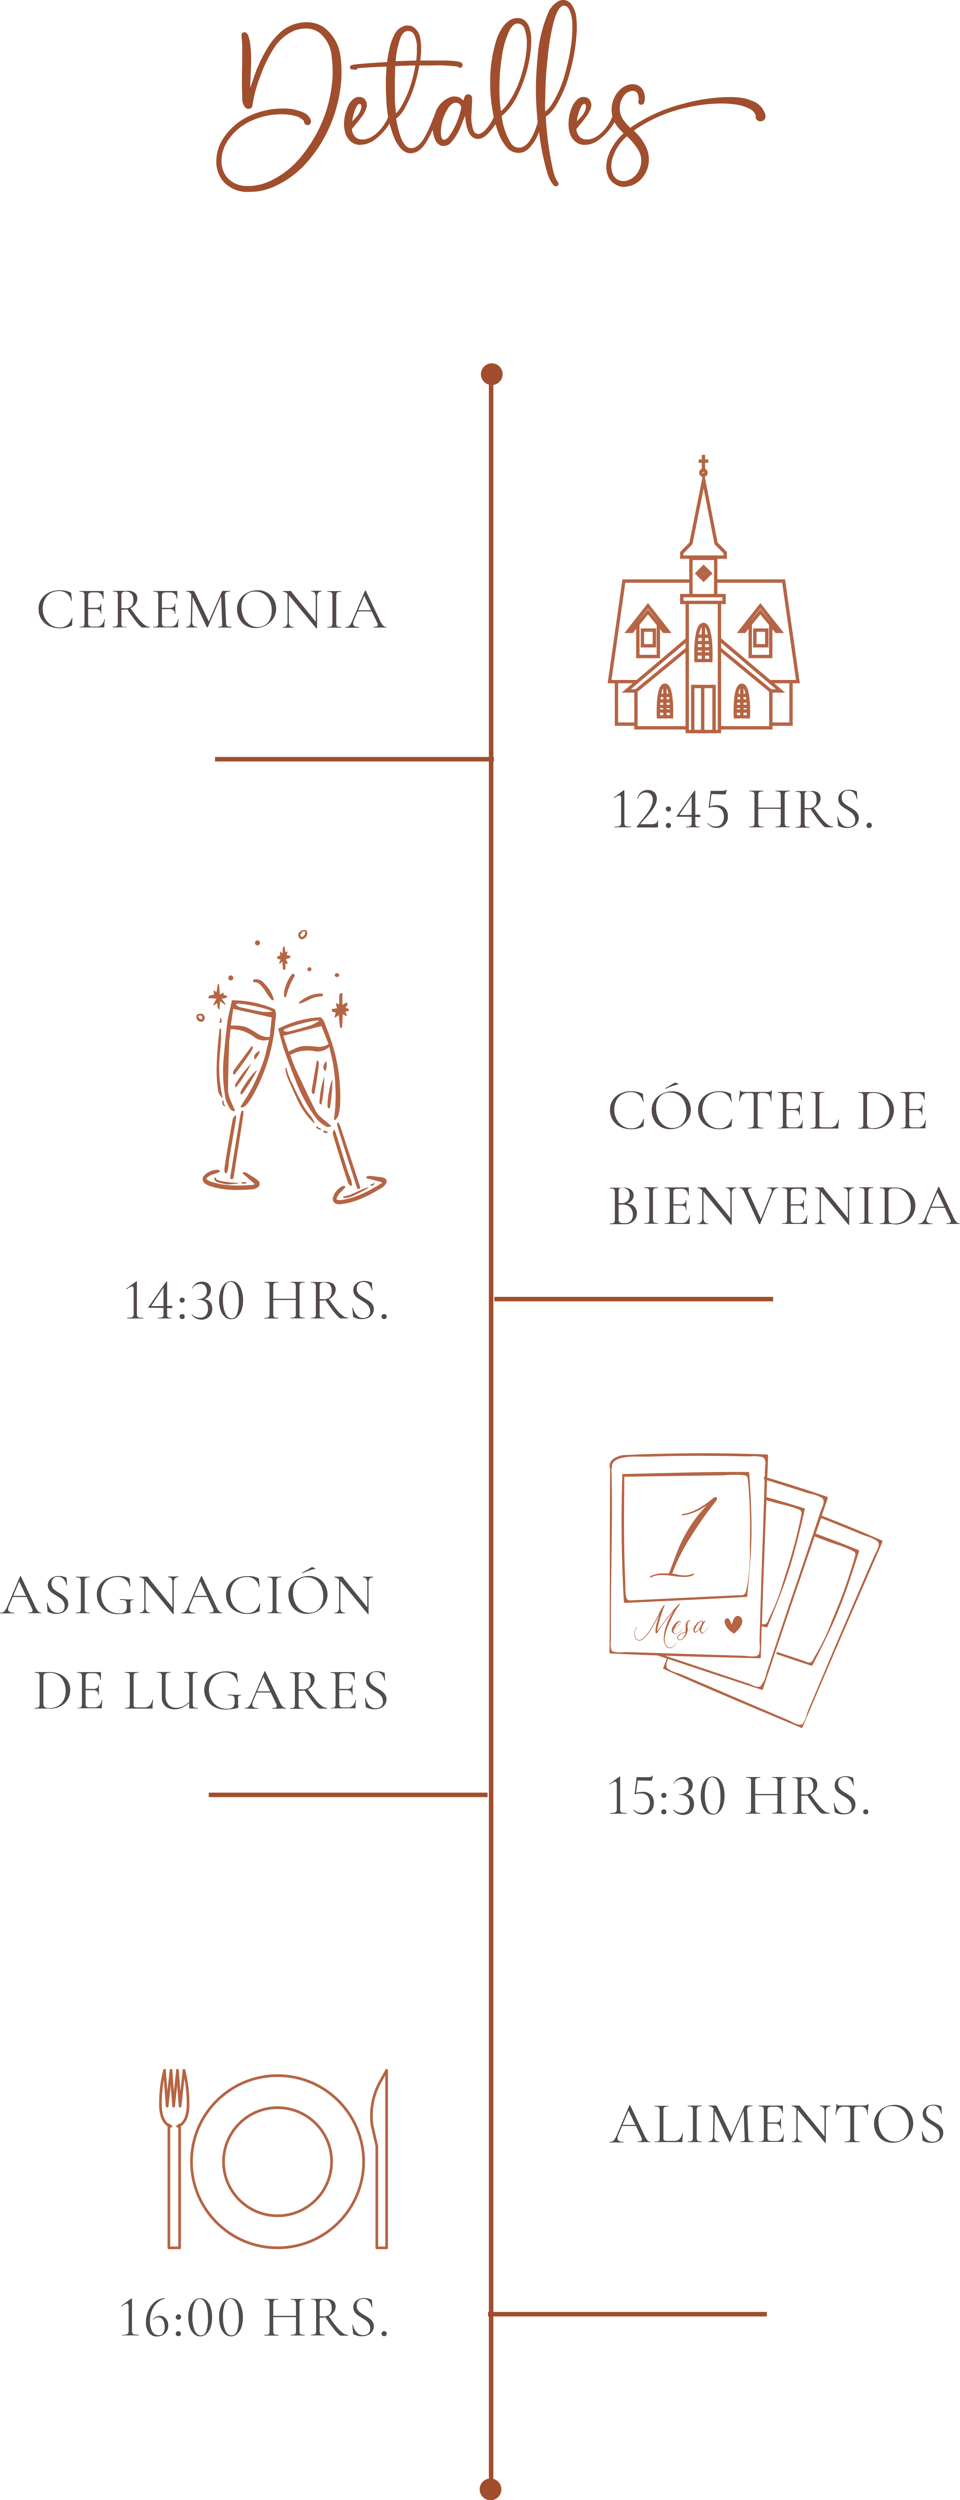<svg xmlns="http://www.w3.org/2000/svg" viewBox="0 0 213.03 554.6"><defs><style>.cls-1{fill:#a04e2d;}.cls-2{fill:#4d4d4d;}.cls-3{fill:#52484e;}.cls-4{fill:#b56545;}.cls-5,.cls-6{fill:none;stroke:#b56545;}.cls-5{stroke-miterlimit:10;stroke-width:0.75px;}.cls-6{stroke-linecap:round;stroke-linejoin:round;stroke-width:0.6px;}</style></defs><g id="Capa_2" data-name="Capa 2"><g id="Capa_1-2" data-name="Capa 1"><path class="cls-1" d="M55.44,42.58h-.66a7.17,7.17,0,0,1-5.05-2.12A6.78,6.78,0,0,1,48,35.73a9.31,9.31,0,0,1,1.87-5.5,13.69,13.69,0,0,1,5.43-4.5,17.68,17.68,0,0,1,7.44-1.66,10.47,10.47,0,0,1,4.74.95A2.88,2.88,0,0,1,69,26.75L69,27a.78.78,0,0,1-.13.41.7.7,0,0,1-.64.34.82.82,0,0,1-.41-.13.63.63,0,0,1-.33-.57.84.84,0,0,0-.21-.37,3.82,3.82,0,0,0-1.93-1,11.81,11.81,0,0,0-2.81-.33,16.26,16.26,0,0,0-6.75,1.43,12.3,12.3,0,0,0-5,4.08,8.88,8.88,0,0,0-1.39,2.89,7.73,7.73,0,0,0-.23,1.84,5.6,5.6,0,0,0,1.43,4,5.84,5.84,0,0,0,4.17,1.67h.8l.81-.08a11.64,11.64,0,0,0,3.11-.83,19.56,19.56,0,0,0,7.64-6A31.3,31.3,0,0,0,72,25.73a30.14,30.14,0,0,0,1.57-6.39,26,26,0,0,0,.25-3.49,23.75,23.75,0,0,0-.2-3,7.65,7.65,0,0,0-2.56-5.44,5,5,0,0,0-3.18-1.09,7.24,7.24,0,0,0-2.59.48A10.13,10.13,0,0,0,60.6,11a29.22,29.22,0,0,0-2.86,6A28.38,28.38,0,0,0,56,23.52a.59.59,0,0,1-.27.44l-.19.1a.8.8,0,0,1-.41.09,1,1,0,0,1-.58-.17,2.89,2.89,0,0,1-.8-2.25c0-.92-.07-1.93-.07-3.05s0-2.66.07-5c0-1.61,0-2.58,0-2.91a14,14,0,0,0-.15-2.45s0-.06,0-.1a1,1,0,0,0,0-.17.54.54,0,0,1,0-.22A.7.7,0,0,1,54,7.16a.63.63,0,0,1,.26,0,.68.68,0,0,1,.31.08.6.6,0,0,1,.35.35,1.72,1.72,0,0,1,.24.54,7.8,7.8,0,0,1,.36,1.6,29.28,29.28,0,0,1,.21,3.93c0,.72-.08,2.66-.23,5.84.14-.39.48-1.34,1-2.84a31.69,31.69,0,0,1,3-6.26,15.33,15.33,0,0,1,2.22-2.77,8.74,8.74,0,0,1,6.31-2.7A6.53,6.53,0,0,1,72,6.16a9.43,9.43,0,0,1,3.55,6.35,20.53,20.53,0,0,1,.23,3.11c0,.15,0,.56,0,1.22a25.11,25.11,0,0,1-.24,2.72,31.48,31.48,0,0,1-4.85,13.1c-.66,1-1.36,1.91-2.09,2.79a21.41,21.41,0,0,1-8.49,6.25,14.45,14.45,0,0,1-3.48.82c-.21,0-.4,0-.58,0Z"></path><path class="cls-1" d="M80,32.14A3.19,3.19,0,0,1,77.45,31a4.07,4.07,0,0,1-.81-1.43,7.29,7.29,0,0,1-.29-2.16,9.19,9.19,0,0,1,.77-3.61,4.31,4.31,0,0,1,1.35-1.89,2,2,0,0,1,1.22-.41,1.88,1.88,0,0,1,.66.12,1.46,1.46,0,0,1,.77.66,1.89,1.89,0,0,1,.29,1.05,2,2,0,0,1-.06.51,6.82,6.82,0,0,1-1.27,2.3,14.15,14.15,0,0,1-1,1.27c-.58.71-.9,1.12-1,1.23a3,3,0,0,0,.5,1.39,1.94,1.94,0,0,0,1.64.9h.55a4.3,4.3,0,0,0,1.51-.48A6.54,6.54,0,0,0,84,29.15a10.82,10.82,0,0,0,1.83-2.53l.46-1.07a.54.54,0,0,1,.54-.4l.17,0a.5.5,0,0,1,.38.52.94.94,0,0,1-.06.28,10.22,10.22,0,0,1-.66,1.13,13.11,13.11,0,0,1-3.79,4.12A5.83,5.83,0,0,1,81,32l-.34.07-.33,0Zm-1.84-5.25a8.38,8.38,0,0,0,.93-1,3.75,3.75,0,0,0,1.1-2.23.88.88,0,0,0-.06-.35c-.07-.19-.16-.28-.27-.28a.61.61,0,0,0-.23.07q-.42.15-.87,1.38A8.89,8.89,0,0,0,78.16,26.89Z"></path><path class="cls-1" d="M91.3,34h-.37A3.17,3.17,0,0,1,89,33a7.94,7.94,0,0,1-1.45-2.25,24.64,24.64,0,0,1-1.8-8.14.5.5,0,0,0,0-.12c-.08-1.27-.13-2.57-.13-3.89s.06-2.54.17-3.83c-2.79.1-5,.23-6.47.37a.39.39,0,0,1-.43.32l-.69-.06h-.09l-.15,0a.61.61,0,0,1-.25-.24.63.63,0,0,1-.05-.26.28.28,0,0,1,.07-.21c0-.05.06-.11.19-.19l.29-.11q1.83-.3,7.69-.62c.12-1,.29-2,.51-2.95a12,12,0,0,1,1-2.89A3.74,3.74,0,0,1,90,5.67h.09l.53,0,.11,0a2.09,2.09,0,0,1,1,.33,3.72,3.72,0,0,1,1.56,2.7,12.25,12.25,0,0,1,.17,2,23.33,23.33,0,0,1-.2,2.73l3.07,0h2c2.42,0,3.79.21,4.08.51a.68.68,0,0,1,.24.5.61.61,0,0,1-.1.34.52.52,0,0,1-.45.26.56.56,0,0,1-.49-.26,33.21,33.21,0,0,0-5.77-.26c-.87,0-1.81,0-2.8,0a29.68,29.68,0,0,1-.65,3,26.55,26.55,0,0,1-2.67,6.67,7,7,0,0,1-1.73,2.06l-.07.05a20.51,20.51,0,0,0,.93,3.89,6.17,6.17,0,0,0,1,1.92,1.79,1.79,0,0,0,1.44.75c.91,0,1.82-.68,2.71-2.05a26.59,26.59,0,0,0,1.93-4.06,3.72,3.72,0,0,1,.61-1.2.59.59,0,0,1,.35-.16.46.46,0,0,1,.42.25.47.47,0,0,1,0,.22.47.47,0,0,1-.18.37,16.5,16.5,0,0,0-.83,1.87,21.47,21.47,0,0,1-1.57,3.2,7.49,7.49,0,0,1-1.21,1.6A3.55,3.55,0,0,1,91.3,34Zm0,0h-.37A3.17,3.17,0,0,1,89,33a7.94,7.94,0,0,1-1.45-2.25,24.64,24.64,0,0,1-1.8-8.14.5.5,0,0,0,0-.12c-.08-1.27-.13-2.57-.13-3.89s.06-2.54.17-3.83c-2.79.1-5,.23-6.47.37a.39.39,0,0,1-.43.32l-.69-.06h-.09l-.15,0a.61.61,0,0,1-.25-.24.63.63,0,0,1-.05-.26.28.28,0,0,1,.07-.21c0-.05.06-.11.19-.19l.29-.11q1.83-.3,7.69-.62c.12-1,.29-2,.51-2.95a12,12,0,0,1,1-2.89A3.74,3.74,0,0,1,90,5.67h.09l.53,0,.11,0a2.09,2.09,0,0,1,1,.33,3.72,3.72,0,0,1,1.56,2.7,12.25,12.25,0,0,1,.17,2,23.33,23.33,0,0,1-.2,2.73l3.07,0h2c2.42,0,3.79.21,4.08.51a.68.68,0,0,1,.24.5.61.61,0,0,1-.1.34.52.52,0,0,1-.45.26.56.56,0,0,1-.49-.26,33.21,33.21,0,0,0-5.77-.26c-.87,0-1.81,0-2.8,0a29.68,29.68,0,0,1-.65,3,26.55,26.55,0,0,1-2.67,6.67,7,7,0,0,1-1.73,2.06l-.07.05a20.51,20.51,0,0,0,.93,3.89,6.17,6.17,0,0,0,1,1.92,1.79,1.79,0,0,0,1.44.75c.91,0,1.82-.68,2.71-2.05a26.59,26.59,0,0,0,1.93-4.06,3.72,3.72,0,0,1,.61-1.2.59.59,0,0,1,.35-.16.46.46,0,0,1,.42.25.47.47,0,0,1,0,.22.47.47,0,0,1-.18.37,16.5,16.5,0,0,0-.83,1.87,21.47,21.47,0,0,1-1.57,3.2,7.49,7.49,0,0,1-1.21,1.6A3.55,3.55,0,0,1,91.3,34Zm-3.43-8.86A7.09,7.09,0,0,0,89,23.66a24.1,24.1,0,0,0,2.58-6.43q.34-1.28.6-2.7c-1.63,0-3.11.08-4.46.13-.07,1.38-.1,2.76-.1,4.15l0,3.67C87.71,23.38,87.78,24.26,87.87,25.14Zm0,0A7.09,7.09,0,0,0,89,23.66a24.1,24.1,0,0,0,2.58-6.43q.34-1.28.6-2.7c-1.63,0-3.11.08-4.46.13-.07,1.38-.1,2.76-.1,4.15l0,3.67C87.71,23.38,87.78,24.26,87.87,25.14Zm-.06-11.56c1.71-.07,3.23-.12,4.55-.15a18.17,18.17,0,0,0,.15-2.28c0-.33,0-.67,0-1a6,6,0,0,0-.58-2.39,1.51,1.51,0,0,0-1.35-.89c-.76,0-1.35.55-1.75,1.64A18.7,18.7,0,0,0,87.81,13.58Zm0,0c1.71-.07,3.23-.12,4.55-.15a18.17,18.17,0,0,0,.15-2.28c0-.33,0-.67,0-1a6,6,0,0,0-.58-2.39,1.51,1.51,0,0,0-1.35-.89c-.76,0-1.35.55-1.75,1.64A18.7,18.7,0,0,0,87.81,13.58Zm9.42,12.66,0,0,0,0Zm0,0,0,0,0,0Z"></path><path class="cls-1" d="M98.46,32.37a.45.45,0,0,1-.17,0,1.66,1.66,0,0,1-1-.39,2.76,2.76,0,0,1-.76-1.07A7,7,0,0,1,96,28.33,9.09,9.09,0,0,1,96.61,25a5.63,5.63,0,0,1,3.47-3.51,3.23,3.23,0,0,1,.73-.09,2.44,2.44,0,0,1,2,.92c0-.11.08-.27.15-.46s.06-.19.07-.23a2.07,2.07,0,0,1,.14-.29.79.79,0,0,1,.17-.21.91.91,0,0,1,.24-.16.88.88,0,0,1,.33-.06,1.08,1.08,0,0,1,.55.21.77.77,0,0,1,.22.24,1.51,1.51,0,0,1,.08.45V22c0,.4,0,1-.08,1.66,0,.9-.08,1.51-.08,1.83A8.66,8.66,0,0,0,105.1,29a1.18,1.18,0,0,0,1.05.72,1.57,1.57,0,0,0,.8-.29,4,4,0,0,0,.84-.72,11.64,11.64,0,0,0,2-3.21.53.53,0,0,1,.56-.4l.17,0a.55.55,0,0,1,.38.54.57.57,0,0,1,0,.18s0,0,0,.06-.09.18-.25.48a14.17,14.17,0,0,1-2.09,3,.17.17,0,0,1-.06.06,5.94,5.94,0,0,1-1,.89,2.45,2.45,0,0,1-1.42.5h-.3q-2.27-.39-2.55-5.17l0,.08c-.34.75-.56,1.26-.68,1.55a12.74,12.74,0,0,1-2.55,4.45A2.17,2.17,0,0,1,98.46,32.37ZM98.59,31a.94.94,0,0,0,.52-.23,3.13,3.13,0,0,0,.59-.61,17,17,0,0,0,2.66-6.31,1.28,1.28,0,0,0-.14-.4,1.16,1.16,0,0,0-1-.66c-.77,0-1.46.57-2.07,1.72a9.62,9.62,0,0,0-1.31,4.62C97.8,30.4,98.06,31,98.59,31Z"></path><path class="cls-1" d="M123.3,41.32h0a.82.82,0,0,1-.59-.38,8.16,8.16,0,0,1-1.31-2.73,55,55,0,0,1-1.79-9,9.4,9.4,0,0,1-2.49,3.95,3.68,3.68,0,0,1-1.12.62h0a4.46,4.46,0,0,1-.69.13h-.33a3.44,3.44,0,0,1-2.77-1.52A10.77,10.77,0,0,1,110.8,30a25.45,25.45,0,0,1-1.52-5.58,35.29,35.29,0,0,1-.51-6.13,31.08,31.08,0,0,1,1.4-9.48,10.54,10.54,0,0,1,1.5-2.95A5.57,5.57,0,0,1,113,4.57,3.27,3.27,0,0,1,114.9,4a2.33,2.33,0,0,1,1.62.62,3.46,3.46,0,0,1,.94,1.45,9.1,9.1,0,0,1,.43,2.71,20.23,20.23,0,0,1-.21,3.1,29.28,29.28,0,0,1-2.71,9,13.57,13.57,0,0,1-3.22,4.5l-.42.34a15,15,0,0,0,1.94,5.87,2.23,2.23,0,0,0,1.85,1.17,2.36,2.36,0,0,0,1.41-.5A4.31,4.31,0,0,0,117.68,31,13.53,13.53,0,0,0,119,28.11c.13-.35.23-.67.32-1a70.65,70.65,0,0,1-.4-7.19c0-2.16.13-4.56.37-7.2A31.65,31.65,0,0,1,121.57,3,5.61,5.61,0,0,1,124,.21,2.79,2.79,0,0,1,125.06,0a2.25,2.25,0,0,1,1.76,1,5.39,5.39,0,0,1,1,2.42A18.91,18.91,0,0,1,128,6.05q0,1-.12,2.28a41.55,41.55,0,0,1-1.45,7.85,27.72,27.72,0,0,1-3.12,7.37,9.12,9.12,0,0,1-1.48,1.79l-.71.54a69.78,69.78,0,0,0,1.62,11.94,9.75,9.75,0,0,0,.69,2l.33.52a.59.59,0,0,1,.18.42.58.58,0,0,1-.18.42A.55.55,0,0,1,123.3,41.32ZM111.16,24.64a7.46,7.46,0,0,0,1.35-1.44,21.29,21.29,0,0,0,3.19-6.6,26.81,26.81,0,0,0,1.07-4.83,18.88,18.88,0,0,0,.13-2.28,8.5,8.5,0,0,0-.48-3,1.64,1.64,0,0,0-1.57-1.27h-.11c-.63.09-1.19.6-1.67,1.53a19.47,19.47,0,0,0-1.66,5.56,46.18,46.18,0,0,0-.58,7.25A33.6,33.6,0,0,0,111.16,24.64Zm9.83.12a6.75,6.75,0,0,0,1.5-1.72,25.16,25.16,0,0,0,3-7.1,42.47,42.47,0,0,0,1.11-5.1A26.52,26.52,0,0,0,127,6.62c0-.51,0-1,0-1.54a8.73,8.73,0,0,0-.63-2.83c-.32-.69-.75-1-1.28-1a.86.86,0,0,0-.46.15c-.86.57-1.58,2.34-2.19,5.31a49.4,49.4,0,0,0-.92,6.29,77.77,77.77,0,0,0-.52,8.92C120.91,22.87,120.94,23.83,121,24.76Z"></path><path class="cls-1" d="M129.81,32.14A3.23,3.23,0,0,1,127.25,31a4,4,0,0,1-.8-1.43,7.29,7.29,0,0,1-.29-2.16,9.18,9.18,0,0,1,.76-3.61,4.4,4.4,0,0,1,1.36-1.89,2,2,0,0,1,1.21-.41,1.84,1.84,0,0,1,.66.12,1.45,1.45,0,0,1,.78.66,2.09,2.09,0,0,1,.23,1.56,7,7,0,0,1-1.27,2.3,14,14,0,0,1-1,1.27q-.87,1.06-1,1.23a2.88,2.88,0,0,0,.5,1.39,1.93,1.93,0,0,0,1.64.9h.55a4.19,4.19,0,0,0,1.5-.48,6.18,6.18,0,0,0,1.61-1.25,10.28,10.28,0,0,0,1.83-2.53l.47-1.07a.54.54,0,0,1,.54-.4l.17,0a.51.51,0,0,1,.38.52.94.94,0,0,1-.06.28,10.22,10.22,0,0,1-.66,1.13,13.11,13.11,0,0,1-3.79,4.12,5.83,5.83,0,0,1-1.83.79l-.34.07-.33,0ZM128,26.89a7.9,7.9,0,0,0,.94-1,3.75,3.75,0,0,0,1.1-2.23.88.88,0,0,0-.06-.35c-.07-.19-.16-.28-.27-.28a.61.61,0,0,0-.23.07q-.42.15-.87,1.38A9.26,9.26,0,0,0,128,26.89Z"></path><path class="cls-1" d="M138.46,41.46h0a3.6,3.6,0,0,1-2-.62A3.73,3.73,0,0,1,135,39.23a5.41,5.41,0,0,1-.46-2.21,7.69,7.69,0,0,1,.22-1.79,12,12,0,0,1,3.62-5.65c-.29-.28-.58-.58-.86-.89a6.52,6.52,0,0,1-1.62-2.89,7,7,0,0,1-.19-1.53,6.84,6.84,0,0,1,.33-1.92,5.63,5.63,0,0,1,1.22-2.11,4.61,4.61,0,0,1,2.08-1.4,3.37,3.37,0,0,1,1-.16,3,3,0,0,1,1.28.28,2.57,2.57,0,0,1,1.24,1.43,4,4,0,0,1,.24,1.23,3.79,3.79,0,0,1-.09.92l-.07.23a.62.62,0,0,1-.65.46.57.57,0,0,1-.18,0,.6.6,0,0,1-.46-.62.76.76,0,0,1,0-.21v0l.06-.2v-.08a1.74,1.74,0,0,0,0-.38,2.5,2.5,0,0,0-.17-.81,1.11,1.11,0,0,0-1.15-.77,2.52,2.52,0,0,0-2,1.18,4.58,4.58,0,0,0-.78,1.83,4.28,4.28,0,0,0-.09.87,4.46,4.46,0,0,0,1,2.8,13.73,13.73,0,0,0,1.34,1.51A36,36,0,0,1,151.68,23a39,39,0,0,1,10-1.47c.38,0,1.06,0,2,.07a10,10,0,0,1,3.2.77,4.52,4.52,0,0,1,2.83,2.7l.1.3a2.13,2.13,0,0,1,.08.45,1.18,1.18,0,0,1-.18.58,1,1,0,0,1-.62.46,1,1,0,0,1-.34.05,1,1,0,0,1-1.05-.79,1,1,0,0,1,0-.3l0-.13a2.9,2.9,0,0,0-.13-.4,2.88,2.88,0,0,0-1.39-1.24,10,10,0,0,0-3.46-.93,19.26,19.26,0,0,0-2.59-.16,35.1,35.1,0,0,0-8.16,1,32.23,32.23,0,0,0-11.31,5l.53.56a10.9,10.9,0,0,1,2.07,2.86,6.44,6.44,0,0,1-1,7.38A5.6,5.6,0,0,1,140.5,41a2,2,0,0,1-.31.13l-.31.11-.14,0A6.24,6.24,0,0,1,138.46,41.46Zm0-1.29a3.83,3.83,0,0,0,.74-.13l.28-.09h0l.1-.05a3.83,3.83,0,0,0,1.53-1.11,4.79,4.79,0,0,0,1.18-3.13,4.73,4.73,0,0,0-.66-2.41,13.39,13.39,0,0,0-2.52-3,10.3,10.3,0,0,0-3.28,5.21,5.32,5.32,0,0,0-.18,1.34,4.94,4.94,0,0,0,.4,1.93,2.4,2.4,0,0,0,2.25,1.42Z"></path><path class="cls-2" d="M144.46,475.1s0,.07-.05.07-.42,0-.77,0l-.76,0-.72,0c-.28,0-.49,0-.64,0s-.05,0-.05-.07,0-.08.05-.08a2,2,0,0,0,.71-.09.33.33,0,0,0,.21-.33,1.48,1.48,0,0,0-.15-.54L139.4,468l.33-.4-2.53,6a2.07,2.07,0,0,0-.18.73c0,.51.43.77,1.27.77.05,0,.07,0,.07.08s0,.07-.07.07-.38,0-.67,0l-.86,0-.78,0c-.26,0-.48,0-.65,0s-.06,0-.06-.07,0-.08.06-.08a1.32,1.32,0,0,0,.62-.14,1.37,1.37,0,0,0,.48-.48,6.37,6.37,0,0,0,.5-1l2.74-6.48a.13.13,0,0,1,.09,0,.08.08,0,0,1,.08,0l3.07,6.46a5.62,5.62,0,0,0,.75,1.3,1,1,0,0,0,.75.33S144.46,475,144.46,475.1ZM138,471.34h3.45l.09.26h-3.67Z"></path><path class="cls-2" d="M147.25,474.62a.42.42,0,0,0,.29.22,2.66,2.66,0,0,0,.67.06h1.42a1.56,1.56,0,0,0,1.18-.45,2.39,2.39,0,0,0,.59-1.26s0,0,.07,0,.07,0,.07.05a16.28,16.28,0,0,0-.11,1.78.27.27,0,0,1,0,.15.22.22,0,0,1-.16,0h-6s0,0,0-.07,0-.08,0-.08A2.65,2.65,0,0,0,146,475a.41.41,0,0,0,.3-.25,1.63,1.63,0,0,0,.08-.58v-6a1.57,1.57,0,0,0-.08-.57.45.45,0,0,0-.3-.25,2.65,2.65,0,0,0-.73-.07s0,0,0-.08,0-.08,0-.08h.64l.89,0,.91,0h.62s0,0,0,.08,0,.08,0,.08a2.62,2.62,0,0,0-.72.07.46.46,0,0,0-.31.26,1.63,1.63,0,0,0-.08.58v5.95A1.48,1.48,0,0,0,147.25,474.62Z"></path><path class="cls-2" d="M154.69,474.71a.42.42,0,0,0,.3.24,2.65,2.65,0,0,0,.73.07s0,0,0,.08,0,.07,0,.07h-3.09s0,0,0-.07,0-.08,0-.08a2.65,2.65,0,0,0,.73-.07.44.44,0,0,0,.31-.25,1.63,1.63,0,0,0,.08-.58v-6a1.57,1.57,0,0,0-.08-.57.5.5,0,0,0-.31-.25,2.65,2.65,0,0,0-.73-.07s0,0,0-.08,0-.08,0-.08h.64l.9,0,.93,0h.62s0,0,0,.08,0,.08,0,.08a2.57,2.57,0,0,0-.72.07.47.47,0,0,0-.31.27,1.67,1.67,0,0,0-.08.58v6A1.66,1.66,0,0,0,154.69,474.71Z"></path><path class="cls-2" d="M158.34,467.35l.31,0-.13,6.38a1.4,1.4,0,0,0,.24,1,1.09,1.09,0,0,0,.87.29s0,0,0,.08,0,.07,0,.07h-2.46s0,0,0-.07,0-.08,0-.08a1,1,0,0,0,.79-.29,1.61,1.61,0,0,0,.25-1Zm8.92,7.75s0,.07,0,.07h-2.95s0,0,0-.07,0-.08,0-.08a2.24,2.24,0,0,0,.66-.07.43.43,0,0,0,.28-.26,1.48,1.48,0,0,0,0-.57l-.25-6.28.43-.59-3.38,7.83a.1.1,0,0,1-.1.06.14.14,0,0,1-.12-.06l-3.26-6.95a1.67,1.67,0,0,0-.54-.7,1.33,1.33,0,0,0-.78-.22s0,0,0-.08,0-.08,0-.08h.48l.37,0,.39,0h.26a.38.38,0,0,1,.28.12,3.4,3.4,0,0,1,.32.56l3,6.24-.4.67,3.17-7.26q.14-.33.39-.33h.19l.33,0,.61,0H167s0,0,0,.08,0,.08,0,.08a1.8,1.8,0,0,0-.94.18.75.75,0,0,0-.26.71l.26,6a1.57,1.57,0,0,0,.1.59.46.46,0,0,0,.3.24,2.53,2.53,0,0,0,.72.07S167.26,475,167.26,475.1Z"></path><path class="cls-2" d="M168.38,475.1c0-.06,0-.08,0-.08a2.53,2.53,0,0,0,.72-.07.44.44,0,0,0,.32-.25,1.63,1.63,0,0,0,.08-.58v-6a1.57,1.57,0,0,0-.08-.57.49.49,0,0,0-.32-.25,2.53,2.53,0,0,0-.72-.07s0,0,0-.08,0-.08,0-.08h5.23a.11.11,0,0,1,.12.12l0,1.6s0,0-.07,0-.07,0-.07,0a1.61,1.61,0,0,0-.42-1.07,1.32,1.32,0,0,0-1-.39h-.79a2.76,2.76,0,0,0-.68.07.49.49,0,0,0-.3.24,1.22,1.22,0,0,0-.09.54v5.9a1.23,1.23,0,0,0,.09.53.47.47,0,0,0,.29.24,2.53,2.53,0,0,0,.65.06h1a1.38,1.38,0,0,0,1-.44,2.35,2.35,0,0,0,.56-1.22s0,0,0,0l.07,0,0,0a13.56,13.56,0,0,0-.11,1.72.21.21,0,0,1-.05.15.22.22,0,0,1-.16,0H168.4S168.38,475.15,168.38,475.1Zm4.46-3.77a1.35,1.35,0,0,0-.93-.25H170v-.27h2a1.45,1.45,0,0,0,.89-.21.83.83,0,0,0,.27-.7s0,0,.08,0,.07,0,.07,0V471c0,.25,0,.44,0,.57l0,.63s0,0-.08,0-.08,0-.08,0A1,1,0,0,0,172.84,471.33Z"></path><path class="cls-2" d="M183.2,475.37a.11.11,0,0,1-.09,0l-6-7.24a3,3,0,0,0-.75-.71,1.33,1.33,0,0,0-.69-.2s0,0,0-.08,0-.08,0-.08h.48l.43,0,.47,0h.29a.25.25,0,0,1,.15.05.59.59,0,0,1,.13.18,5.22,5.22,0,0,0,.33.45l5.2,6.38.1,1.22S183.24,475.36,183.2,475.37Zm-6.49-8,.3,0v6.38a1.55,1.55,0,0,0,.24,1,1,1,0,0,0,.77.29s0,0,0,.08,0,.07,0,.07h-2.34s0,0,0-.07,0-.08,0-.08a1,1,0,0,0,.8-.29,1.63,1.63,0,0,0,.23-1Zm6.55,8-.3-.4v-6.45a1.67,1.67,0,0,0-.22-1,1,1,0,0,0-.77-.29s0,0,0-.08,0-.08,0-.08h.51l.64,0,.65,0h.53s0,0,0,.08,0,.08,0,.08a1,1,0,0,0-.79.29,1.52,1.52,0,0,0-.25,1Z"></path><path class="cls-2" d="M186.15,467.7a2.73,2.73,0,0,0-.59,1.42s0,0-.07,0-.07,0-.07,0c0-.32.07-.72.12-1.23s.06-.87.06-1.13c0,0,0-.06.07-.06s.08,0,.08.06c0,.19.23.29.7.29.74,0,1.61,0,2.61,0l1.62,0h.89a2.38,2.38,0,0,0,.69-.07.4.4,0,0,0,.3-.26.07.07,0,0,1,.07-.05c.05,0,.07,0,.07.05,0,.26,0,.64-.08,1.15s0,.93,0,1.25c0,0,0,0-.08,0s-.07,0-.07,0a2.29,2.29,0,0,0-.42-1.43,1.65,1.65,0,0,0-1.25-.41,4,4,0,0,0-.83.06.44.44,0,0,0-.34.22,1.29,1.29,0,0,0-.09.57v6a1.42,1.42,0,0,0,.09.59.49.49,0,0,0,.35.24,3.34,3.34,0,0,0,.82.07s0,0,0,.08,0,.07,0,.07h-3.39s0,0,0-.07,0-.08,0-.08a3.28,3.28,0,0,0,.82-.07.51.51,0,0,0,.36-.25,1.4,1.4,0,0,0,.09-.58v-6a1.24,1.24,0,0,0-.09-.56.44.44,0,0,0-.34-.21,5.11,5.11,0,0,0-.84-.05A1.64,1.64,0,0,0,186.15,467.7Z"></path><path class="cls-2" d="M195.93,474.77a3.93,3.93,0,0,1-1.46-1.54,4.45,4.45,0,0,1-.51-2.11,3.91,3.91,0,0,1,.68-2.3,4.29,4.29,0,0,1,1.73-1.43,5.22,5.22,0,0,1,2.17-.48,4,4,0,0,1,2.17.58,3.87,3.87,0,0,1,1.43,1.52,4.23,4.23,0,0,1,.5,2,3.94,3.94,0,0,1-.62,2.17,4.47,4.47,0,0,1-1.67,1.56,4.66,4.66,0,0,1-2.27.57A4.18,4.18,0,0,1,195.93,474.77Zm4.2-.14a3.07,3.07,0,0,0,1.12-1.26,4.45,4.45,0,0,0,.41-2,5,5,0,0,0-.46-2.17,3.5,3.5,0,0,0-1.28-1.48,3.43,3.43,0,0,0-1.93-.53,2.81,2.81,0,0,0-2.24.92,3.74,3.74,0,0,0-.8,2.53,5.39,5.39,0,0,0,.45,2.23,3.83,3.83,0,0,0,1.28,1.59,3.09,3.09,0,0,0,1.86.58A3,3,0,0,0,200.13,474.63Z"></path><path class="cls-2" d="M205.74,469.46a2.09,2.09,0,0,0,.6.62c.23.17.56.39,1,.65a11.29,11.29,0,0,1,1.06.68,2.5,2.5,0,0,1,.64.69,1.84,1.84,0,0,1,.27,1,2.07,2.07,0,0,1-1.23,1.93,3.38,3.38,0,0,1-1.45.29,3.76,3.76,0,0,1-1.83-.45.25.25,0,0,1-.09-.09,1.57,1.57,0,0,1,0-.16l-.17-1.77s0-.06.06-.06.07,0,.08,0a3.61,3.61,0,0,0,.77,1.61,1.85,1.85,0,0,0,1.51.68,1.76,1.76,0,0,0,1.1-.35,1.37,1.37,0,0,0,.45-1.14,2,2,0,0,0-.26-1,2.67,2.67,0,0,0-.63-.7,11.22,11.22,0,0,0-1-.66,9.73,9.73,0,0,1-1-.65,2.4,2.4,0,0,1-.61-.69,1.93,1.93,0,0,1-.25-1,1.81,1.81,0,0,1,.35-1.11,2.22,2.22,0,0,1,.9-.69,3,3,0,0,1,1.17-.22,3.9,3.9,0,0,1,1.52.31c.13,0,.2.12.2.22l.09,1.48a.06.06,0,0,1-.07.07.08.08,0,0,1-.09-.06,2.58,2.58,0,0,0-.54-1.25,1.57,1.57,0,0,0-1.32-.58,1.34,1.34,0,0,0-1.08.42,1.59,1.59,0,0,0-.36,1.05A1.57,1.57,0,0,0,205.74,469.46Z"></path><path class="cls-3" d="M136.38,183.44c0-.05,0-.08,0-.08a4.16,4.16,0,0,0,.91-.07.67.67,0,0,0,.42-.25,1.05,1.05,0,0,0,.12-.57v-5.36c0-.46-.11-.69-.34-.69a2.81,2.81,0,0,0-1.17.62l0,0s-.06,0-.08-.07a.06.06,0,0,1,0-.09l2.17-1.6.09,0s0,0,.05,0,0,0,0,.05v7.13a1.19,1.19,0,0,0,.1.57.57.57,0,0,0,.4.26,5.18,5.18,0,0,0,.94.06s0,0,0,.08,0,.08,0,.08h-.75l-1.07,0-1,0h-.79S136.38,183.49,136.38,183.44Z"></path><path class="cls-3" d="M141.3,183.45s0-.07,0-.1l.74-.92c.62-.77,1.12-1.4,1.49-1.91a8.74,8.74,0,0,0,.94-1.56,3.6,3.6,0,0,0,.38-1.54,1.69,1.69,0,0,0-.41-1.19,1.46,1.46,0,0,0-1.13-.43,1.66,1.66,0,0,0-1.1.37,2.13,2.13,0,0,0-.68,1.06s0,0,0,0-.1,0-.09-.05a2.35,2.35,0,0,1,.79-1.43,2.28,2.28,0,0,1,1.51-.51,2,2,0,0,1,1.47.54,1.87,1.87,0,0,1,.54,1.38,3.31,3.31,0,0,1-.41,1.56,9,9,0,0,1-1,1.49c-.37.45-.82,1-1.36,1.56l-.4.44a6,6,0,0,0-.44.53c0,.06,0,.09.05.09,1.13,0,1.93,0,2.39,0a2.08,2.08,0,0,0,1-.24.7.7,0,0,0,.3-.61s0,0,.07,0,.07,0,.07,0v1.43a.16.16,0,0,1,0,.09.11.11,0,0,1-.09.05h-4.47A.13.13,0,0,1,141.3,183.45Z"></path><path class="cls-3" d="M147.91,179.85a.58.58,0,0,1,0-.8.57.57,0,0,1,.42-.15.53.53,0,0,1,.41.15.52.52,0,0,1,.15.4.56.56,0,0,1-.15.41.53.53,0,0,1-.41.15A.54.54,0,0,1,147.91,179.85Zm0,3.66a.58.58,0,0,1-.16-.41.53.53,0,0,1,.16-.39.57.57,0,0,1,.42-.15.5.5,0,0,1,.56.54.54.54,0,0,1-.15.41.53.53,0,0,1-.41.15A.57.57,0,0,1,147.91,183.51Z"></path><path class="cls-3" d="M154.35,183.05a.41.41,0,0,0,.26.25,2.27,2.27,0,0,0,.62.06s0,0,0,.08,0,.08,0,.08h-.53l-.82,0-1,0h-.67s0,0,0-.08,0-.08,0-.08a4.09,4.09,0,0,0,.85-.06.46.46,0,0,0,.34-.23,1.68,1.68,0,0,0,.08-.6v-6l.31-.23-3,4.46c0,.06,0,.09.07.09,1.56,0,3.06,0,4.52-.08,0,0,0,.09,0,.27s0,.28,0,.28c-1.27-.06-3-.09-5.15-.09a.14.14,0,0,1-.1,0,.08.08,0,0,1,0-.1l3.95-5.65a.11.11,0,0,1,.08,0c.09,0,.13,0,.13.08v7.09A1.68,1.68,0,0,0,154.35,183.05Z"></path><path class="cls-3" d="M157.86,183.14a2.41,2.41,0,0,0,.93.18,1.62,1.62,0,0,0,1.37-.58,2.75,2.75,0,0,0,0-3.12,1.94,1.94,0,0,0-1.57-.6,4.55,4.55,0,0,0-.61,0,2.75,2.75,0,0,0-.54.12s0,0,0,0a.62.62,0,0,1,0-.13l0-.11a4.51,4.51,0,0,1,.69-.19,4.73,4.73,0,0,1,.93-.09,2.5,2.5,0,0,1,1.8.63,2.37,2.37,0,0,1,.66,1.8,2.41,2.41,0,0,1-2.54,2.6,2.42,2.42,0,0,1-1.09-.24,2.87,2.87,0,0,1-.9-.73v0a.1.1,0,0,1,.05-.08s.06,0,.08,0A2,2,0,0,0,157.86,183.14Zm-.58-4a.13.13,0,0,1,0-.11l.41-3.48a.4.4,0,0,1,0-.12s.06,0,.13,0c1.17,0,1.95,0,2.34,0a3.1,3.1,0,0,0,.75-.08.49.49,0,0,0,.28-.27s0,0,0,0l.07,0a0,0,0,0,1,0,.05l-.17.85a.27.27,0,0,1-.11.19.43.43,0,0,1-.24.05l-2.69-.07a.18.18,0,0,0-.19.18l-.34,2.76-.22.17A.14.14,0,0,1,157.28,179.14Z"></path><path class="cls-3" d="M167.34,175.88a.48.48,0,0,0-.32-.26,2.61,2.61,0,0,0-.73-.07s0,0,0-.08,0-.08,0-.08l.67,0,.87,0,.95,0,.62,0s0,0,0,.08,0,.08,0,.08a2.58,2.58,0,0,0-.73.08.5.5,0,0,0-.33.26,1.46,1.46,0,0,0-.08.58v6a1.38,1.38,0,0,0,.08.57.48.48,0,0,0,.32.26,3.28,3.28,0,0,0,.74.06s0,0,0,.08,0,.08,0,.08h-.64l-.93,0-.9,0h-.65s0,0,0-.08,0-.08,0-.08a3.24,3.24,0,0,0,.73-.06.49.49,0,0,0,.33-.26,1.38,1.38,0,0,0,.08-.57v-6A1.38,1.38,0,0,0,167.34,175.88Zm.46,3.27h5.81v.27H167.8Zm5.36-3.26a.48.48,0,0,0-.32-.26,2.56,2.56,0,0,0-.74-.08s0,0,0-.08,0-.08,0-.08l.63,0,1,0,.89,0,.64,0s0,0,0,.08,0,.08,0,.08a2.65,2.65,0,0,0-.73.07.46.46,0,0,0-.31.26,1.35,1.35,0,0,0-.09.57v6a1.35,1.35,0,0,0,.09.57.46.46,0,0,0,.31.26,3.24,3.24,0,0,0,.73.06s0,0,0,.08,0,.08,0,.08h-.64l-.89,0-1,0h-.63s0,0,0-.08,0-.08,0-.08a3.22,3.22,0,0,0,.74-.06.45.45,0,0,0,.32-.26,1.35,1.35,0,0,0,.09-.57v-6A1.43,1.43,0,0,0,173.16,175.89Z"></path><path class="cls-3" d="M181.53,175.82a1.56,1.56,0,0,1,.56,1.25,2.13,2.13,0,0,1-.41,1.26,2.8,2.8,0,0,1-1.08.89,3.32,3.32,0,0,1-1.46.33l-.59,0v3a1.63,1.63,0,0,0,.08.58.45.45,0,0,0,.31.25,3.08,3.08,0,0,0,.72.06s0,0,0,.08,0,.08,0,.08H179l-.9,0-.88,0h-.66s0,0,0-.08,0-.08,0-.08a2.53,2.53,0,0,0,.72-.07.51.51,0,0,0,.33-.25,1.35,1.35,0,0,0,.09-.57v-6a1.35,1.35,0,0,0-.09-.57.46.46,0,0,0-.31-.26,2.53,2.53,0,0,0-.72-.07s0,0,0-.08,0-.08,0-.08l.64,0,.88,0h.54l.41,0c.33,0,.62,0,.87,0A2.41,2.41,0,0,1,181.53,175.82Zm-.78.17a1.78,1.78,0,0,0-1.3-.44.74.74,0,0,0-.9.92v2.73a4.25,4.25,0,0,0,.77.05,2,2,0,0,0,1.45-.44,1.87,1.87,0,0,0,.43-1.36A2,2,0,0,0,180.75,176Zm1.23,6.42a37.42,37.42,0,0,1-2.21-3.06l.73-.23c.76,1.09,1.39,1.93,1.89,2.53a7.26,7.26,0,0,0,1.35,1.31,2,2,0,0,0,1.14.4s0,0,0,.08,0,.08,0,.08h-1.66C183,183.52,182.59,183.15,182,182.41Z"></path><path class="cls-3" d="M187,177.8a2.25,2.25,0,0,0,.6.63c.23.17.56.38,1,.64s.81.5,1.06.68a2.5,2.5,0,0,1,.64.69,1.86,1.86,0,0,1,.27,1,2.18,2.18,0,0,1-.31,1.13,2.13,2.13,0,0,1-.92.8,3.24,3.24,0,0,1-1.45.29,3.76,3.76,0,0,1-1.83-.45.25.25,0,0,1-.09-.09,1.57,1.57,0,0,1,0-.16l-.17-1.77s0,0,.06-.06.08,0,.08,0a3.62,3.62,0,0,0,.77,1.6,1.86,1.86,0,0,0,1.51.69,1.71,1.71,0,0,0,1.1-.36,1.37,1.37,0,0,0,.45-1.14,1.92,1.92,0,0,0-.26-1,2.72,2.72,0,0,0-.63-.71,11.22,11.22,0,0,0-1-.66,9.73,9.73,0,0,1-1-.65,2.4,2.4,0,0,1-.61-.69,1.89,1.89,0,0,1-.25-1,1.79,1.79,0,0,1,.35-1.11,2.06,2.06,0,0,1,.9-.69,3.05,3.05,0,0,1,1.17-.23,3.9,3.9,0,0,1,1.52.31c.13.05.2.12.2.22l.09,1.49s0,.06-.07.06-.08,0-.09-.05a2.61,2.61,0,0,0-.54-1.26,1.59,1.59,0,0,0-1.32-.57,1.34,1.34,0,0,0-1.08.42,1.56,1.56,0,0,0-.36,1A1.54,1.54,0,0,0,187,177.8Z"></path><path class="cls-3" d="M192.44,183.51a.54.54,0,0,1-.16-.41.5.5,0,0,1,.16-.39.55.55,0,0,1,1,.39.58.58,0,0,1-.14.41.57.57,0,0,1-.42.15A.56.56,0,0,1,192.44,183.51Z"></path><path class="cls-2" d="M135.41,402.24c0-.05,0-.08,0-.08a4.1,4.1,0,0,0,.91-.07.67.67,0,0,0,.42-.25,1,1,0,0,0,.13-.57v-5.36c0-.46-.11-.69-.34-.69a2.64,2.64,0,0,0-1.17.63h0s-.06,0-.07-.07a.06.06,0,0,1,0-.09l2.17-1.6.09,0a.07.07,0,0,1,.06,0l0,.05v7.13a1.17,1.17,0,0,0,.11.57.54.54,0,0,0,.39.26,5.25,5.25,0,0,0,.94.06s0,0,0,.08,0,.08,0,.08h-.75l-1.07,0-1,0h-.79S135.41,402.29,135.41,402.24Z"></path><path class="cls-2" d="M141.42,401.94a2.5,2.5,0,0,0,.94.18,1.63,1.63,0,0,0,1.37-.58,2.75,2.75,0,0,0,0-3.12,1.94,1.94,0,0,0-1.57-.6,4.55,4.55,0,0,0-.61.05,2.75,2.75,0,0,0-.54.12s0,0,0,0a.69.69,0,0,1,0-.13l0-.11a5.57,5.57,0,0,1,1.62-.28,2.5,2.5,0,0,1,1.8.64,2.37,2.37,0,0,1,.66,1.8,2.42,2.42,0,0,1-2.54,2.6,2.42,2.42,0,0,1-1.09-.24,2.91,2.91,0,0,1-.9-.74v0a.11.11,0,0,1,.05-.09s.06,0,.08,0A2,2,0,0,0,141.42,401.94Zm-.57-4a.16.16,0,0,1,0-.12l.41-3.48a.24.24,0,0,1,0-.12.18.18,0,0,1,.13,0c1.17,0,2,0,2.34,0a3.1,3.1,0,0,0,.75-.08.49.49,0,0,0,.28-.27s0,0,.05,0l.07,0s0,0,0,.05l-.17.85a.27.27,0,0,1-.11.19.48.48,0,0,1-.24.05l-2.69-.07a.18.18,0,0,0-.19.19l-.34,2.75L141,398A.14.14,0,0,1,140.85,398Z"></path><path class="cls-2" d="M146.9,398.65a.51.51,0,0,1-.16-.4.52.52,0,0,1,.16-.4.56.56,0,0,1,.41-.15.5.5,0,0,1,.56.55.6.6,0,0,1-.14.41.55.55,0,0,1-.42.15A.53.53,0,0,1,146.9,398.65Zm0,3.66a.54.54,0,0,1-.16-.41.5.5,0,0,1,.16-.39.56.56,0,0,1,.41-.15.59.59,0,0,1,.42.14.57.57,0,0,1,.14.4.58.58,0,0,1-.14.41.55.55,0,0,1-.42.15A.56.56,0,0,1,146.9,402.31Z"></path><path class="cls-2" d="M149.39,401.5v0a.1.1,0,0,1,.06-.09s.07,0,.08,0a2.17,2.17,0,0,0,.82.54,2.62,2.62,0,0,0,.95.18,1.54,1.54,0,0,0,1.31-.55,2.23,2.23,0,0,0,.43-1.43c0-1.36-.79-2-2.36-2l0,0a.22.22,0,0,1,0-.08.17.17,0,0,1,0-.07l0,0a2.29,2.29,0,0,0,1.62-.46,1.64,1.64,0,0,0,.48-1.26,1.7,1.7,0,0,0-.39-1.2,1.41,1.41,0,0,0-1.09-.42,2.09,2.09,0,0,0-1,.27,1.54,1.54,0,0,0-.72.77h0a.13.13,0,0,1-.08,0s-.05,0,0-.05a2.46,2.46,0,0,1,.89-1.09,2.39,2.39,0,0,1,1.36-.39,1.91,1.91,0,0,1,1.44.52,1.7,1.7,0,0,1,.53,1.28,2.12,2.12,0,0,1-.53,1.39,2.36,2.36,0,0,1-1.37.8l0-.1a2.09,2.09,0,0,1,1.19.22,1.8,1.8,0,0,1,.75.77,2.44,2.44,0,0,1,.25,1.11,2.52,2.52,0,0,1-.31,1.27,2.18,2.18,0,0,1-.87.86,2.61,2.61,0,0,1-1.26.31A2.79,2.79,0,0,1,149.39,401.5Z"></path><path class="cls-2" d="M156.77,402a3.61,3.61,0,0,1-.94-1.5,6.8,6.8,0,0,1-.33-2.21,6.71,6.71,0,0,1,.34-2.19,3.57,3.57,0,0,1,.94-1.49,2.09,2.09,0,0,1,1.4-.53,2,2,0,0,1,1.36.53,3.58,3.58,0,0,1,.92,1.5,7.21,7.21,0,0,1,.32,2.22,6.72,6.72,0,0,1-.33,2.19,3.36,3.36,0,0,1-.93,1.48,2,2,0,0,1-1.36.53A2.06,2.06,0,0,1,156.77,402Zm2.71-.66a8.18,8.18,0,0,0,.39-2.85,9.85,9.85,0,0,0-.24-2.36,3.43,3.43,0,0,0-.65-1.41,1.2,1.2,0,0,0-.94-.47c-.52,0-.92.35-1.2,1.06a7.89,7.89,0,0,0-.43,2.89,7.45,7.45,0,0,0,.51,3c.34.74.8,1.12,1.39,1.12S159.22,402,159.48,401.3Z"></path><path class="cls-2" d="M166.61,394.68a.45.45,0,0,0-.32-.26,2.57,2.57,0,0,0-.72-.07s0,0,0-.08,0-.08,0-.08l.66,0c.36,0,.65,0,.87,0s.57,0,1,0l.62,0s0,0,0,.08,0,.08,0,.08a2.58,2.58,0,0,0-.73.08.51.51,0,0,0-.33.27,1.57,1.57,0,0,0-.08.57v6a1.57,1.57,0,0,0,.08.57.47.47,0,0,0,.32.26,3.28,3.28,0,0,0,.74.06s0,0,0,.08,0,.08,0,.08H168l-.94,0-.9,0h-.65s0,0,0-.08,0-.08,0-.08a3.34,3.34,0,0,0,.74-.06.43.43,0,0,0,.32-.26,1.35,1.35,0,0,0,.09-.57v-6A1.35,1.35,0,0,0,166.61,394.68Zm.46,3.27h5.81v.28h-5.81Zm5.37-3.25a.51.51,0,0,0-.32-.27,2.66,2.66,0,0,0-.74-.08s0,0,0-.08,0-.08,0-.08l.62,0c.38,0,.7,0,.95,0s.53,0,.9,0l.63,0s0,0,0,.08,0,.08,0,.08a2.53,2.53,0,0,0-.72.07.45.45,0,0,0-.32.26,1.35,1.35,0,0,0-.09.57v6a1.35,1.35,0,0,0,.09.57.43.43,0,0,0,.32.26,3.08,3.08,0,0,0,.72.06s0,0,0,.08,0,.08,0,.08h-.63l-.9,0-.95,0h-.62s0,0,0-.08,0-.08,0-.08a3.34,3.34,0,0,0,.74-.06.47.47,0,0,0,.32-.26,1.57,1.57,0,0,0,.08-.57v-6A1.57,1.57,0,0,0,172.44,394.7Z"></path><path class="cls-2" d="M180.8,394.62a1.57,1.57,0,0,1,.56,1.25,2.12,2.12,0,0,1-.4,1.26,2.83,2.83,0,0,1-1.09.89,3.16,3.16,0,0,1-1.46.33l-.59,0v2.95a1.59,1.59,0,0,0,.08.58.45.45,0,0,0,.31.25,3.08,3.08,0,0,0,.72.06s0,0,0,.08,0,.08,0,.08h-.64l-.89,0-.89,0h-.66s0,0,0-.08,0-.08,0-.08a2.65,2.65,0,0,0,.73-.07.52.52,0,0,0,.32-.25,1.35,1.35,0,0,0,.09-.57v-6a1.57,1.57,0,0,0-.08-.57.48.48,0,0,0-.31-.26,2.65,2.65,0,0,0-.73-.07s0,0,0-.08,0-.08,0-.08l.64,0c.37,0,.66,0,.89,0h.53l.41,0,.87,0A2.41,2.41,0,0,1,180.8,394.62Zm-.77.17a1.82,1.82,0,0,0-1.31-.44.74.74,0,0,0-.9.92V398a4.22,4.22,0,0,0,.77.06,2,2,0,0,0,1.45-.45,1.87,1.87,0,0,0,.44-1.36A2,2,0,0,0,180,394.79Zm1.22,6.42a35.38,35.38,0,0,1-2.2-3.06l.72-.22c.76,1.08,1.39,1.92,1.9,2.52a7,7,0,0,0,1.34,1.31,2,2,0,0,0,1.15.4s0,0,0,.08,0,.08,0,.08h-1.67C182.27,402.32,181.86,402,181.25,401.21Z"></path><path class="cls-2" d="M186.26,396.6a2.4,2.4,0,0,0,.6.63c.23.17.56.38,1,.64s.8.5,1.05.68a2.27,2.27,0,0,1,.64.7,1.8,1.8,0,0,1,.27,1,2.06,2.06,0,0,1-.31,1.13,2.13,2.13,0,0,1-.92.8,3.2,3.2,0,0,1-1.45.3,3.77,3.77,0,0,1-1.83-.46.26.26,0,0,1-.09-.09,1.16,1.16,0,0,1,0-.16L185,400s0-.05.06-.06.08,0,.09,0a3.61,3.61,0,0,0,.76,1.6,1.87,1.87,0,0,0,1.51.69,1.71,1.71,0,0,0,1.1-.36,1.37,1.37,0,0,0,.45-1.14,1.92,1.92,0,0,0-.26-1,2.72,2.72,0,0,0-.63-.71c-.25-.19-.59-.4-1-.66a9.2,9.2,0,0,1-1-.65,2.5,2.5,0,0,1-.61-.68,2,2,0,0,1-.24-1,1.81,1.81,0,0,1,.34-1.11,2.06,2.06,0,0,1,.9-.69,3.1,3.1,0,0,1,1.18-.23,4.13,4.13,0,0,1,1.52.31c.13.05.19.12.19.22l.09,1.49s0,.06-.07.06-.08,0-.08-.05a2.65,2.65,0,0,0-.55-1.25,1.55,1.55,0,0,0-1.31-.58,1.35,1.35,0,0,0-1.09.42,1.56,1.56,0,0,0-.36,1.05A1.62,1.62,0,0,0,186.26,396.6Z"></path><path class="cls-2" d="M191.71,402.31a.54.54,0,0,1-.16-.41.5.5,0,0,1,.16-.39.56.56,0,0,1,.41-.15.59.59,0,0,1,.42.14.57.57,0,0,1,.14.4.58.58,0,0,1-.14.41.55.55,0,0,1-.42.15A.56.56,0,0,1,191.71,402.31Z"></path><path class="cls-3" d="M141.45,242.19a4.46,4.46,0,0,1,1.12.41c.06,0,.1.06.11.09s0,.09,0,.19l.15,1.55s0,0-.07,0-.08,0-.08,0a2.61,2.61,0,0,0-2.68-2.17,3.81,3.81,0,0,0-1.93.48,3.31,3.31,0,0,0-1.3,1.37,4.58,4.58,0,0,0-.45,2.08,4.29,4.29,0,0,0,.51,2.07,3.9,3.9,0,0,0,1.35,1.49,3.43,3.43,0,0,0,1.86.55,2.78,2.78,0,0,0,1.73-.52,3.32,3.32,0,0,0,1-1.59s0,0,.06,0,.1,0,.1,0l-.13,1.43a.81.81,0,0,1,0,.2.59.59,0,0,1-.11.09,5.26,5.26,0,0,1-1.27.45,6.06,6.06,0,0,1-1.35.13,5.47,5.47,0,0,1-2.44-.53,4,4,0,0,1-1.67-1.52,4.17,4.17,0,0,1-.6-2.24,3.87,3.87,0,0,1,.61-2.16,4,4,0,0,1,1.69-1.46,5.37,5.37,0,0,1,2.41-.52A7.51,7.51,0,0,1,141.45,242.19Z"></path><path class="cls-3" d="M146.58,249.94a3.91,3.91,0,0,1-1.45-1.54,4.34,4.34,0,0,1-.52-2.11,3.85,3.85,0,0,1,.68-2.29,4.2,4.2,0,0,1,1.74-1.44,5.14,5.14,0,0,1,2.16-.48,4,4,0,0,1,3.61,2.1,4.34,4.34,0,0,1,.5,2,4,4,0,0,1-.63,2.17,4.4,4.4,0,0,1-1.67,1.56,4.64,4.64,0,0,1-2.27.57A4.18,4.18,0,0,1,146.58,249.94Zm4.2-.14a2.94,2.94,0,0,0,1.12-1.26,4.42,4.42,0,0,0,.41-2,4.87,4.87,0,0,0-.46-2.17,3.56,3.56,0,0,0-1.28-1.48,3.43,3.43,0,0,0-1.93-.53,2.79,2.79,0,0,0-2.23.92,3.71,3.71,0,0,0-.81,2.53,5.23,5.23,0,0,0,.46,2.23,3.74,3.74,0,0,0,1.27,1.59,3.13,3.13,0,0,0,1.86.58A3,3,0,0,0,150.78,249.8Zm-3.09-8.27s-.05,0-.06-.06a.06.06,0,0,1,0-.08l1.41-.81.41-.26.29-.17a.87.87,0,0,1,.31.06,3.05,3.05,0,0,1,.44.19q.18.1.09.12a14.67,14.67,0,0,0-1.48.43q-.67.24-1.41.57Z"></path><path class="cls-3" d="M161,242.19a4.76,4.76,0,0,1,1.12.41.18.18,0,0,1,.1.09,1.7,1.7,0,0,1,0,.19l.16,1.55s0,0-.07,0-.08,0-.09,0a2.6,2.6,0,0,0-2.68-2.17,3.81,3.81,0,0,0-1.93.48,3.22,3.22,0,0,0-1.29,1.37,4.58,4.58,0,0,0-.46,2.08,4.29,4.29,0,0,0,.51,2.07,3.92,3.92,0,0,0,1.36,1.49,3.39,3.39,0,0,0,1.85.55,2.76,2.76,0,0,0,1.73-.52,3.25,3.25,0,0,0,1-1.59s0,0,.07,0,.09,0,.09,0l-.13,1.43a.51.51,0,0,1,0,.2.47.47,0,0,1-.1.09,5.41,5.41,0,0,1-1.27.45,6.16,6.16,0,0,1-1.36.13,5.5,5.5,0,0,1-2.44-.53,4.1,4.1,0,0,1-1.67-1.52,4.16,4.16,0,0,1-.59-2.24,3.87,3.87,0,0,1,.61-2.16,4,4,0,0,1,1.68-1.46,5.43,5.43,0,0,1,2.41-.52A7.55,7.55,0,0,1,161,242.19Z"></path><path class="cls-3" d="M164.73,242.87a2.73,2.73,0,0,0-.59,1.42s0,0-.07,0-.07,0-.07,0c0-.31.07-.72.11-1.22s.07-.88.07-1.14c0,0,0-.06.07-.06s.07,0,.07.06.23.29.7.29c.75,0,1.62,0,2.62,0l1.62,0h.88a2.94,2.94,0,0,0,.7-.06.4.4,0,0,0,.29-.26.08.08,0,0,1,.08-.06s.07,0,.07.06c0,.25-.06.63-.08,1.14s0,.93,0,1.25c0,0,0,0-.08,0s-.08,0-.08,0a2.23,2.23,0,0,0-.41-1.43,1.65,1.65,0,0,0-1.25-.4,4.12,4.12,0,0,0-.83,0,.45.45,0,0,0-.34.22,1.29,1.29,0,0,0-.09.57v6a1.42,1.42,0,0,0,.09.59.49.49,0,0,0,.35.24,3.28,3.28,0,0,0,.82.07s0,0,0,.08,0,.08,0,.08l-.69,0h-2l-.71,0s0,0,0-.08,0-.08,0-.08a3.19,3.19,0,0,0,.81-.07.47.47,0,0,0,.36-.25,1.23,1.23,0,0,0,.1-.58v-6a1.24,1.24,0,0,0-.09-.56.44.44,0,0,0-.34-.21,5.53,5.53,0,0,0-.84,0A1.62,1.62,0,0,0,164.73,242.87Z"></path><path class="cls-3" d="M172.6,250.27c0-.05,0-.08,0-.08a2.53,2.53,0,0,0,.72-.07.44.44,0,0,0,.31-.25,1.4,1.4,0,0,0,.09-.58v-6a1.35,1.35,0,0,0-.09-.57.5.5,0,0,0-.31-.25,2.53,2.53,0,0,0-.72-.07s0,0,0-.08,0-.08,0-.08h5.22a.11.11,0,0,1,.12.12l0,1.6s0,0-.08,0-.07,0-.07,0a1.56,1.56,0,0,0-.41-1.07,1.33,1.33,0,0,0-1-.39h-.8a2.16,2.16,0,0,0-.67.08.45.45,0,0,0-.31.24,1.36,1.36,0,0,0-.08.53v5.9a1.44,1.44,0,0,0,.08.53.54.54,0,0,0,.29.24,2.59,2.59,0,0,0,.65.06h1a1.33,1.33,0,0,0,1-.44,2.28,2.28,0,0,0,.56-1.22s0,0,0,0l.08,0,0,0a11.91,11.91,0,0,0-.12,1.72.21.21,0,0,1,0,.15.25.25,0,0,1-.17,0h-5.44S172.6,250.32,172.6,250.27Zm4.47-3.77a1.38,1.38,0,0,0-.93-.25h-1.95V246h2a1.47,1.47,0,0,0,.89-.21.86.86,0,0,0,.26-.7s0,0,.08,0,.08,0,.08,0v1.05c0,.25,0,.44,0,.57v.63s0,0-.08,0-.07,0-.07,0A1.07,1.07,0,0,0,177.07,246.5Z"></path><path class="cls-3" d="M181.86,249.79a.38.38,0,0,0,.28.22,2.75,2.75,0,0,0,.68.06h1.42a1.59,1.59,0,0,0,1.18-.45,2.39,2.39,0,0,0,.58-1.26s0,0,.08,0,.07,0,.07.05a16.66,16.66,0,0,0-.12,1.78.21.21,0,0,1,0,.15.19.19,0,0,1-.15,0h-6s0,0,0-.08,0-.08,0-.08a2.53,2.53,0,0,0,.72-.07.44.44,0,0,0,.31-.25,1.68,1.68,0,0,0,.07-.58v-6a1.61,1.61,0,0,0-.07-.57.5.5,0,0,0-.31-.25,2.53,2.53,0,0,0-.72-.07s0,0,0-.08,0-.08,0-.08h.64l.88,0,.91,0h.62s0,0,0,.08,0,.08,0,.08a2.54,2.54,0,0,0-.71.07.44.44,0,0,0-.31.26,1.63,1.63,0,0,0-.08.58v6A1.48,1.48,0,0,0,181.86,249.79Z"></path><path class="cls-3" d="M193.06,250.36l-.46,0h-1.5l-.65,0s0,0,0-.08,0-.08,0-.08a2.53,2.53,0,0,0,.72-.07.42.42,0,0,0,.31-.25,1.4,1.4,0,0,0,.09-.58v-6a1.57,1.57,0,0,0-.08-.57.45.45,0,0,0-.31-.25,2.53,2.53,0,0,0-.72-.07s0,0,0-.08,0-.08,0-.08h.65l.87,0c.33,0,.66,0,1,0l.79,0a5.35,5.35,0,0,1,2.39.52,4,4,0,0,1,1.62,1.42,3.61,3.61,0,0,1,.58,2,4.24,4.24,0,0,1-.59,2.23,4,4,0,0,1-1.61,1.49,4.71,4.71,0,0,1-2.21.53C193.68,250.4,193.39,250.38,193.06,250.36Zm2.59-.59a2.94,2.94,0,0,0,1.25-1.29,4.34,4.34,0,0,0,.45-2,4.73,4.73,0,0,0-.43-2.05,3.43,3.43,0,0,0-1.22-1.46,3.25,3.25,0,0,0-1.83-.53,4,4,0,0,0-.87.07.67.67,0,0,0-.44.25,1,1,0,0,0-.15.59v5.85a1.45,1.45,0,0,0,.11.61.72.72,0,0,0,.42.33,2.46,2.46,0,0,0,.86.11A3.83,3.83,0,0,0,195.65,249.77Z"></path><path class="cls-3" d="M199.84,250.27c0-.05,0-.08,0-.08a2.53,2.53,0,0,0,.72-.07.44.44,0,0,0,.32-.25,1.63,1.63,0,0,0,.08-.58v-6a1.57,1.57,0,0,0-.08-.57.49.49,0,0,0-.32-.25,2.53,2.53,0,0,0-.72-.07s0,0,0-.08,0-.08,0-.08h5.23a.11.11,0,0,1,.12.12l0,1.6s0,0-.07,0-.07,0-.07,0a1.61,1.61,0,0,0-.42-1.07,1.32,1.32,0,0,0-1-.39h-.79a2.28,2.28,0,0,0-.68.08.44.44,0,0,0-.3.24,1.17,1.17,0,0,0-.09.53v5.9a1.23,1.23,0,0,0,.09.53.47.47,0,0,0,.29.24,2.53,2.53,0,0,0,.65.06h1a1.35,1.35,0,0,0,1-.44,2.35,2.35,0,0,0,.56-1.22s0,0,.05,0l.07,0,0,0a13.56,13.56,0,0,0-.11,1.72.21.21,0,0,1-.05.15.22.22,0,0,1-.16,0h-5.45S199.84,250.32,199.84,250.27Zm4.46-3.77a1.35,1.35,0,0,0-.93-.25h-2V246h2a1.45,1.45,0,0,0,.89-.21.83.83,0,0,0,.27-.7s0,0,.08,0,.07,0,.07,0v1.05c0,.25,0,.44,0,.57l0,.63s0,0-.08,0-.08,0-.08,0A1,1,0,0,0,204.3,246.5Z"></path><path class="cls-3" d="M140.12,267.2a2.11,2.11,0,0,1,.9.79,2.06,2.06,0,0,1,.32,1.12,2.41,2.41,0,0,1-.34,1.25,2.46,2.46,0,0,1-.93.88,2.74,2.74,0,0,1-1.32.32c-.29,0-.6,0-.94,0l-.42,0h-2.1s0,0,0-.07,0-.08,0-.08a3.12,3.12,0,0,0,.73-.07.55.55,0,0,0,.33-.26,1.35,1.35,0,0,0,.09-.57v-6a1.35,1.35,0,0,0-.09-.57.44.44,0,0,0-.32-.25,2.49,2.49,0,0,0-.71-.07s0,0,0-.08,0-.08,0-.08H136l.88,0h.43l.35,0a7,7,0,0,1,.75,0,2.47,2.47,0,0,1,1.64.47,1.56,1.56,0,0,1,.55,1.25,1.72,1.72,0,0,1-.53,1.25,3,3,0,0,1-1.4.75l.15-.14A3,3,0,0,1,140.12,267.2Zm-2.54-3.61a.37.37,0,0,0-.23.24,1.65,1.65,0,0,0-.08.63V267l-.42-.11c.37,0,.71,0,1,0a1.83,1.83,0,0,0,1.41-.49,1.81,1.81,0,0,0,.45-1.29,1.73,1.73,0,0,0-.39-1.18,2.09,2.09,0,0,0-1.74-.39Zm2.39,7.24a2,2,0,0,0,.46-1.39,2.26,2.26,0,0,0-.58-1.6,2.14,2.14,0,0,0-1.59-.63,8.48,8.48,0,0,0-1.37.07l.38-.14v3.31a1,1,0,0,0,.1.52.6.6,0,0,0,.37.27,3.35,3.35,0,0,0,.82.08A1.84,1.84,0,0,0,140,270.83Z"></path><path class="cls-3" d="M145,271a.42.42,0,0,0,.3.24,2.53,2.53,0,0,0,.72.07s0,0,0,.08,0,.07,0,.07h-3.08s0,0,0-.07,0-.08,0-.08a2.53,2.53,0,0,0,.72-.07A.44.44,0,0,0,144,271a1.67,1.67,0,0,0,.08-.58v-6a1.57,1.57,0,0,0-.08-.57.46.46,0,0,0-.32-.25,2.53,2.53,0,0,0-.72-.07s0,0,0-.08,0-.08,0-.08h.64l.9,0,.93,0H146s0,0,0,.08,0,.08,0,.08a2.54,2.54,0,0,0-.71.07.47.47,0,0,0-.31.27,1.63,1.63,0,0,0-.08.58v6A1.66,1.66,0,0,0,145,271Z"></path><path class="cls-3" d="M147.49,271.43c0-.06,0-.08,0-.08a2.53,2.53,0,0,0,.72-.07.46.46,0,0,0,.32-.25,1.67,1.67,0,0,0,.08-.58v-6a1.57,1.57,0,0,0-.08-.57.49.49,0,0,0-.32-.25,2.53,2.53,0,0,0-.72-.07s0,0,0-.08,0-.08,0-.08h5.23a.11.11,0,0,1,.12.12l0,1.59s0,.05-.07.05-.07,0-.07,0a1.61,1.61,0,0,0-.42-1.07,1.32,1.32,0,0,0-1-.39h-.79a2.7,2.7,0,0,0-.68.07.49.49,0,0,0-.3.24,1.22,1.22,0,0,0-.09.54v5.9a1.23,1.23,0,0,0,.09.53.47.47,0,0,0,.29.24,2.53,2.53,0,0,0,.65.06h1a1.38,1.38,0,0,0,1-.44,2.39,2.39,0,0,0,.56-1.22s0,0,.05,0l.07,0,0,0a13.56,13.56,0,0,0-.11,1.72.21.21,0,0,1,0,.15.22.22,0,0,1-.16,0h-5.45S147.49,271.48,147.49,271.43Zm4.46-3.77a1.35,1.35,0,0,0-.93-.25h-2v-.27h2a1.45,1.45,0,0,0,.89-.21.83.83,0,0,0,.27-.7s0,0,.08,0,.07,0,.07,0v1c0,.25,0,.44,0,.57l0,.62s0,0-.08,0-.08,0-.08,0A1,1,0,0,0,152,267.66Z"></path><path class="cls-3" d="M162.31,271.7a.15.15,0,0,1-.1,0l-6-7.24a2.84,2.84,0,0,0-.76-.71,1.27,1.27,0,0,0-.68-.2s0,0,0-.08,0-.08,0-.08h.48l.43,0,.47,0h.29a.24.24,0,0,1,.15,0,1.46,1.46,0,0,1,.13.19,3.88,3.88,0,0,0,.33.44l5.2,6.39.1,1.22S162.35,271.69,162.31,271.7Zm-6.49-8,.3,0v6.39a1.55,1.55,0,0,0,.24,1,1,1,0,0,0,.77.29s0,0,0,.08,0,.07,0,.07h-2.34s0,0,0-.07,0-.08,0-.08a1,1,0,0,0,.79-.29,1.55,1.55,0,0,0,.24-1Zm6.55,8-.3-.4v-6.45a1.59,1.59,0,0,0-.23-1,.88.88,0,0,0-.76-.29s0,0,0-.08,0-.08,0-.08h.51l.64,0,.65,0h.53s0,0,0,.08,0,.08,0,.08a1,1,0,0,0-.79.29,1.52,1.52,0,0,0-.25,1Z"></path><path class="cls-3" d="M172.77,263.46c0,.05,0,.08,0,.08a1.27,1.27,0,0,0-.77.23,1.77,1.77,0,0,0-.54.79l-2.77,6.93s-.06.05-.14.05a.17.17,0,0,1-.15-.05l-3.23-7a2.07,2.07,0,0,0-.47-.72,1,1,0,0,0-.64-.2s0,0,0-.08,0-.08,0-.08h.5l.58,0,1.11,0h.54s0,0,0,.08,0,.08,0,.08c-.54,0-.8.14-.8.44a1.28,1.28,0,0,0,.11.43l2.81,6.14-.4.6,2.65-6.67a1.05,1.05,0,0,0,.1-.41.42.42,0,0,0-.24-.4,1.69,1.69,0,0,0-.77-.13s0,0,0-.08,0-.08,0-.08h.56l.81,0,.61,0h.54S172.77,263.41,172.77,263.46Z"></path><path class="cls-3" d="M173.55,271.43c0-.06,0-.08,0-.08a2.53,2.53,0,0,0,.72-.07.44.44,0,0,0,.31-.25,1.46,1.46,0,0,0,.08-.58v-6a1.38,1.38,0,0,0-.08-.57.47.47,0,0,0-.31-.25,2.53,2.53,0,0,0-.72-.07s0,0,0-.08,0-.08,0-.08h5.22a.11.11,0,0,1,.12.12l0,1.59s0,.05-.08.05-.07,0-.07,0a1.56,1.56,0,0,0-.41-1.07,1.35,1.35,0,0,0-1-.39h-.8a2.61,2.61,0,0,0-.67.07.52.52,0,0,0-.31.24,1.25,1.25,0,0,0-.08.54v5.9a1.25,1.25,0,0,0,.08.53.5.5,0,0,0,.29.24,2.59,2.59,0,0,0,.65.06h1a1.37,1.37,0,0,0,1-.44,2.31,2.31,0,0,0,.56-1.22s0,0,.05,0l.08,0,0,0a11.91,11.91,0,0,0-.12,1.72.21.21,0,0,1,0,.15.25.25,0,0,1-.17,0h-5.44S173.55,271.48,173.55,271.43Zm4.47-3.77a1.38,1.38,0,0,0-.93-.25h-2v-.27h2a1.47,1.47,0,0,0,.89-.21.86.86,0,0,0,.26-.7s0,0,.08,0,.08,0,.08,0v1c0,.25,0,.44,0,.57v.62s0,0-.08,0-.07,0-.07,0A1,1,0,0,0,178,267.66Z"></path><path class="cls-3" d="M188.37,271.7a.13.13,0,0,1-.09,0l-6-7.24a3,3,0,0,0-.76-.71,1.29,1.29,0,0,0-.68-.2s0,0,0-.08,0-.08,0-.08h.48l.43,0,.46,0h.29a.24.24,0,0,1,.15,0,1.33,1.33,0,0,1,.14.19,3.84,3.84,0,0,0,.32.44l5.2,6.39.11,1.22S188.41,271.69,188.37,271.7Zm-6.49-8,.3,0v6.39a1.55,1.55,0,0,0,.24,1,1,1,0,0,0,.78.29s0,0,0,.08,0,.07,0,.07h-2.34s0,0,0-.07,0-.08,0-.08a1,1,0,0,0,.79-.29,1.56,1.56,0,0,0,.23-1Zm6.56,8-.3-.4v-6.45a1.66,1.66,0,0,0-.23-1,.89.89,0,0,0-.76-.29s0,0,0-.08,0-.08,0-.08h.51l.63,0,.65,0h.54s0,0,0,.08,0,.08,0,.08a1,1,0,0,0-.8.29,1.58,1.58,0,0,0-.24,1Z"></path><path class="cls-3" d="M192.76,271a.45.45,0,0,0,.31.24,2.53,2.53,0,0,0,.72.07s0,0,0,.08,0,.07,0,.07h-3.08s0,0,0-.07,0-.08,0-.08a2.53,2.53,0,0,0,.72-.07.42.42,0,0,0,.31-.25,1.43,1.43,0,0,0,.09-.58v-6a1.35,1.35,0,0,0-.09-.57.45.45,0,0,0-.31-.25,2.53,2.53,0,0,0-.72-.07s0,0,0-.08,0-.08,0-.08h.64l.89,0,.94,0h.61s0,0,0,.08,0,.08,0,.08a2.49,2.49,0,0,0-.71.07.52.52,0,0,0-.32.27,1.68,1.68,0,0,0-.07.58v6A1.7,1.7,0,0,0,192.76,271Z"></path><path class="cls-3" d="M197.81,271.52l-.46,0H195.2s0,0,0-.07,0-.08,0-.08a2.62,2.62,0,0,0,.72-.07.44.44,0,0,0,.31-.25,1.46,1.46,0,0,0,.08-.58v-6a1.61,1.61,0,0,0-.07-.57.47.47,0,0,0-.31-.25,2.53,2.53,0,0,0-.72-.07s0,0,0-.08,0-.08,0-.08h.65l.87,0c.33,0,.65,0,1,0l.8,0a5.35,5.35,0,0,1,2.39.52,4.08,4.08,0,0,1,1.62,1.42,3.69,3.69,0,0,1,.58,2,4.19,4.19,0,0,1-.59,2.23,4,4,0,0,1-1.61,1.5,4.74,4.74,0,0,1-2.21.53C198.43,271.56,198.14,271.54,197.81,271.52Zm2.59-.59a3.11,3.11,0,0,0,1.25-1.29,4.34,4.34,0,0,0,.45-2.05,4.73,4.73,0,0,0-.43-2,3.5,3.5,0,0,0-1.22-1.46,3.26,3.26,0,0,0-1.84-.53,4.7,4.7,0,0,0-.86.06.77.77,0,0,0-.45.26,1,1,0,0,0-.14.59v5.85a1.45,1.45,0,0,0,.11.61.67.67,0,0,0,.41.33,2.83,2.83,0,0,0,.87.11A3.86,3.86,0,0,0,200.4,270.93Z"></path><path class="cls-3" d="M213,271.43c0,.05,0,.07-.05.07s-.42,0-.77,0l-.75,0-.73,0c-.28,0-.49,0-.64,0s-.05,0-.05-.07,0-.08.05-.08a2,2,0,0,0,.71-.09.32.32,0,0,0,.22-.33,1.54,1.54,0,0,0-.16-.54l-2.89-6.1.33-.4-2.52,6a2.07,2.07,0,0,0-.18.73c0,.51.42.77,1.27.77,0,0,.06,0,.06.08s0,.07-.06.07-.38,0-.68,0l-.85,0-.78,0c-.26,0-.48,0-.65,0s-.07,0-.07-.07,0-.08.07-.08a1.28,1.28,0,0,0,.61-.14,1.37,1.37,0,0,0,.48-.48,5.59,5.59,0,0,0,.5-1l2.75-6.48a.1.1,0,0,1,.09,0,.09.09,0,0,1,.08,0l3.06,6.46a5.64,5.64,0,0,0,.76,1.3,1,1,0,0,0,.74.33S213,271.37,213,271.43Zm-6.49-3.76H210l.09.26h-3.66Z"></path><path class="cls-4" d="M138.44,355.31a.25.25,0,0,0,.24.25h0c9.57-.44,18.2-.84,26.93-1.31a.23.23,0,0,0,.24-.23l0-.36c.41-4.33.85-8.8.91-13.24s-.18-8.81-.5-13.62a.29.29,0,0,0-.28-.28c-6.48-.06-13.07.1-19.45.26l-8.2.19a.26.26,0,0,0-.24.15.33.33,0,0,0,0,.29C137.79,336.47,137.89,345.85,138.44,355.31Zm27.14-2.78a1.28,1.28,0,0,1-.66,1.27,1.87,1.87,0,0,1-.7.05h-.29l-2.69.13-15.82.76-5,.24c-1.14.06-1.32,0-1.51-1a12,12,0,0,1-.15-2.1c0-.31,0-.62,0-.93-.37-7.62-.29-15.38-.22-22.88v-.5l20.82-.29c.58,0,1.19,0,1.78-.07a27.06,27.06,0,0,1,3.6,0c1.05.09,1.15.21,1.26,1.33.08.89.15,1.86.22,3,.22,3.35.28,6.82.19,10.3,0,.6,0,1.22,0,1.85a44.71,44.71,0,0,1-.66,8.41A5,5,0,0,0,165.58,352.53Z"></path><path class="cls-4" d="M164.31,358.7a.86.86,0,0,0-.9-.19c-.53.23-.84,1.11-1,1.87-.11-.23-.22-.47-.34-.7l-.06-.12a1.07,1.07,0,0,0-.39-.54.55.55,0,0,0-.43,0,.59.59,0,0,0-.34.38,1.48,1.48,0,0,0,.19,1.12,2.46,2.46,0,0,0,.53.82,3.84,3.84,0,0,0,1,.82.3.3,0,0,0,.16.17h.08a.2.2,0,0,0,.13,0c.5-.38,1.78-1.6,1.78-2.65A1.1,1.1,0,0,0,164.31,358.7Z"></path><path class="cls-4" d="M195.69,341.71c-4.26-1.87-8.75-3.71-13.33-5.5.43-1.28.87-2.56,1.31-3.84a.31.31,0,0,0-.2-.37c-4.2-1.44-8.64-2.87-13.2-4.24l.18-4.83a.29.29,0,0,0-.29-.29c-6.92-.28-14-.35-21-.21-3.32.06-6.75.13-10.16.34a4.5,4.5,0,0,0-3.25,1.15,2.1,2.1,0,0,0-.45,1.65.28.28,0,0,0,.09.17c-.06,6.76-.06,13.63-.07,20.28s0,13.71-.07,20.56a.19.19,0,0,0,.18.19c3.16.17,6.49.31,10.48.45l2.07.7h0l-.12.3-.69,1.75a.18.18,0,0,0,.1.24c8.65,3.9,17.56,7.63,26.18,11.24l4.36,1.82.08,0,.07,0a.19.19,0,0,0,.12-.11c4.44-10.53,9.07-21.18,13.55-31.49l4.17-9.59A.3.3,0,0,0,195.69,341.71Zm-20.16,40.16-.62-.31-8.91-3.8-11.66-5-3.12-1.33c-.23-.1-.56-.21-.91-.32a6.29,6.29,0,0,1-2.19-1c-.47-.5-.19-1.35.16-2.13,5.83,2,11.78,3.92,17.53,5.81l3.24,1.06a.2.2,0,0,0,.25-.14c3.58-10.85,7.35-21.85,11-32.49.16-.46.32-.92.47-1.39l1.57.59,1.57.58c.54.21,1.12.4,1.68.59a26.53,26.53,0,0,1,3.36,1.29c.94.47,1,.61.69,1.69-.25.87-.53,1.8-.87,2.86-1,3.2-2.21,6.45-3.56,9.67-.24.56-.47,1.13-.71,1.71a44.11,44.11,0,0,1-3.67,7.6,3.37,3.37,0,0,0-.25.46c-.21.44-.41.86-1.08.94a2,2,0,0,1-.66-.21l-.27-.11-2.55-.86-3.55-1.19-.07,0-.06.2c0,.08-.05.15-.08.22l0,.07.06,0,7.7,2.56h.08a.25.25,0,0,0,.23-.15l.15-.3c2-3.88,4-7.9,5.67-12s3-8.28,4.47-12.87a.28.28,0,0,0-.16-.36c-2.79-1.13-5.8-2.28-9.44-3.63l1.18-3.43c3.08,1.2,6.09,2.42,9,3.62.32.13.69.26,1.08.39a8.47,8.47,0,0,1,2.33,1.06c.76.6.23,1.62-.23,2.52a7,7,0,0,0-.33.68l-1,2.26L191,352c-1.12,2.64-2.28,5.32-3.39,7.92l-2.31,5.36L181.2,375c-.6,1.42-1.2,2.85-1.81,4.27-.08.2-.18.51-.3.86a6.66,6.66,0,0,1-1,2.28C177.46,382.87,176.34,382.29,175.53,381.87Zm6.77-47.11a7.28,7.28,0,0,0-.28.7l-.62,1.87-1.77,5.32c-.92,2.76-1.86,5.55-2.78,8.26L175,356.34c-1.09,3.23-2.18,6.52-3.23,9.7l-1.56,4.67c-.07.2-.14.51-.23.87a6.51,6.51,0,0,1-1.13,2.35c-.56.55-1.43.08-2.28-.28-.23-.09-.45-.19-.63-.25l-18.29-6.12c5.4.18,10.88.32,16.19.45l4.79.12h0a.2.2,0,0,0,.2-.21c.06-2.07.12-4.26.2-6.9l1,.24a.26.26,0,0,0,.3-.15l.12-.31c1.65-4,3.35-8.2,4.69-12.44s2.35-8.5,3.43-13.19a.28.28,0,0,0-.19-.35c-2.45-.76-5.09-1.54-8.3-2.46l.14-3.72c3,.92,5.84,1.8,8.57,2.7.33.11.71.2,1.11.3a8.48,8.48,0,0,1,2.4.87C183.13,332.77,182.69,333.83,182.3,334.76Zm-4.56,1.62c-.17.87-.38,1.82-.63,2.92-.76,3.27-1.7,6.6-2.78,9.91-.19.58-.38,1.17-.56,1.76a44.12,44.12,0,0,1-3.06,7.88,4.1,4.1,0,0,0-.21.48c-.17.46-.34.89-1,1a1.41,1.41,0,0,1-.42-.07c.29-9.14.64-18.42,1-27.4v-.08l1.67.48c.57.16,1.16.3,1.73.45a26.39,26.39,0,0,1,3.45,1C177.9,335.13,178,335.27,177.74,336.38Zm-42.18,27.47c0-.26,0-.5,0-.7,0-1.36,0-2.75,0-4.11,0-4.13.06-8.34.12-12.4.1-6.84.2-13.91,0-20.86a.21.21,0,0,0,.12-.23,1.57,1.57,0,0,1,.4-1.28c1.16-1.26,4.47-1.19,6.44-1.15h1.09c2.36-.08,4.86-.13,7.44-.16,4.71-.06,9.49,0,14.21.1.35,0,.73,0,1.15,0a8.15,8.15,0,0,1,2.55.14c.93.28.81,1.42.7,2.42,0,.27,0,.53-.06.76l0,1.23-.18-.06v.1s0,.05,0,.08v.1a2.83,2.83,0,0,1,0,.29v.05l.13,0c-.06,1.91-.12,3.82-.17,5.74-.09,2.91-.19,5.88-.29,8.75-.07,1.89-.14,3.79-.2,5.69-.12,3.6-.22,7.26-.33,10.8l-.13,4.33c0,.22,0,.54,0,.91a6.69,6.69,0,0,1-.13,2.5c-.38.69-1.63.56-2.53.46l-.69-.06-7.45-.23-14.91-.48-3.39-.1c-.25,0-.59,0-1,0a6.35,6.35,0,0,1-2.41-.13C135.4,366.05,135.49,364.83,135.56,363.85Z"></path><path class="cls-4" d="M148.64,365.61h0a1.07,1.07,0,0,1-.76-.33,2.66,2.66,0,0,1-.58-1.88,8.29,8.29,0,0,1,.49-2.61,13.06,13.06,0,0,1,1.09-2.44c.17-.3.37-.65.62-1.06-.2.21-.54.62-1,1.23a27.81,27.81,0,0,0-2.59,3.58c-.1.16-.19.24-.26.24s-.15-.1-.19-.31a1.87,1.87,0,0,1,0-.34v-.13a8.13,8.13,0,0,1,.43-2c.25-.81.38-1.25.4-1.33a2.65,2.65,0,0,0-.24.46c-.23.48-.54,1.05-.94,1.73a11,11,0,0,1-2.47,3.24,1.52,1.52,0,0,1-.78.27,1,1,0,0,1-.34-.07,1.14,1.14,0,0,1-.61-.7,2.74,2.74,0,0,1-.13-.77v-.16a2,2,0,0,1,.53-1.3.11.11,0,0,1,.06,0h0a0,0,0,0,1,0,0,.2.2,0,0,1,0,.07,2,2,0,0,0-.5,1.36,1.61,1.61,0,0,0,.07.49c.16.63.46.94.9.94a1.39,1.39,0,0,0,.7-.24,11.38,11.38,0,0,0,2.58-3.48c.41-.72.72-1.32.95-1.8a10.49,10.49,0,0,1,1.31-2.29c.06,0,.08,0,.08.1a.94.94,0,0,1-.08.31,31.45,31.45,0,0,0-1.14,3.47,9.18,9.18,0,0,0-.42,2h0c.42-.62,1-1.39,1.67-2.29s1.36-1.73,2-2.48,1.21-1.34,1.34-1.35.06,0,.06.05,0,.09-.1.17a17.68,17.68,0,0,0-1.32,2.13,25.1,25.1,0,0,0-1.26,2.68,8.36,8.36,0,0,0-.72,2.86,3.29,3.29,0,0,0,.05.54,1.5,1.5,0,0,0,.89,1.3,1.07,1.07,0,0,0,.25,0c.53,0,1-.4,1.53-1.22a.05.05,0,0,1,.05,0s0,0,0,0a.05.05,0,0,1,0,0C149.71,365.17,149.18,365.59,148.64,365.61Z"></path><path class="cls-4" d="M149.85,362.44a.79.79,0,0,1-.3-.05.72.72,0,0,1-.48-.77,1.27,1.27,0,0,1,.12-.52,3.31,3.31,0,0,1,1.13-1.39.91.91,0,0,1,.47-.16q.24,0,.24.21a1.13,1.13,0,0,1-.35.68,3.64,3.64,0,0,1-.91.75.8.8,0,0,0-.32.71c0,.29.16.44.49.44s.86-.31,1.47-.92a4.54,4.54,0,0,0,.77-.91s0,0,0,0,0,0,0,0v0a4.55,4.55,0,0,1-.76.94A2.63,2.63,0,0,1,149.85,362.44Zm-.08-1.33a4.31,4.31,0,0,0,.91-.79,1.07,1.07,0,0,0,.28-.52q0-.12-.06-.12a.53.53,0,0,0-.29.17,4.36,4.36,0,0,0-.79,1,.4.4,0,0,0-.06.16A.09.09,0,0,0,149.77,361.11Z"></path><path class="cls-4" d="M150.91,363.84a.68.68,0,0,1-.45-.15.48.48,0,0,1-.18-.41.89.89,0,0,1,.48-.76,3.89,3.89,0,0,1,1-.42l.33-.11a10.39,10.39,0,0,0,.08-1.5,1.16,1.16,0,0,1,.48-.92.59.59,0,0,1,.4-.19.1.1,0,0,1,.11.11,2.33,2.33,0,0,1-.63,1,8.09,8.09,0,0,1,.09,1v.26a5.11,5.11,0,0,0,1.55-1.12l.24-.21s0,0,0,0,0,.07-.08.12a5.38,5.38,0,0,1-.88.77,7.1,7.1,0,0,1-.9.52,2.86,2.86,0,0,1-.77,1.49A1.3,1.3,0,0,1,150.91,363.84Zm0-.14a.75.75,0,0,0,.46-.19,1.76,1.76,0,0,0,.43-.52,2.25,2.25,0,0,0,.34-.88l-.55.18c-.76.27-1.14.59-1.14,1l0,.11A.41.41,0,0,0,150.86,363.7Zm1.66-3.34a2.11,2.11,0,0,0,.53-.8s0-.05,0-.05-.17.06-.29.17a.69.69,0,0,0-.23.5Z"></path><path class="cls-4" d="M155.9,362.36a.53.53,0,0,1-.31-.11.87.87,0,0,1-.3-.51,2.75,2.75,0,0,1,0-.39l-.17.19c-.31.39-.59.6-.85.61s-.34-.14-.38-.41a.78.78,0,0,1,0-.16,1.51,1.51,0,0,1,.23-.73,3,3,0,0,1,.64-.84,1.91,1.91,0,0,1,.8-.47l.13,0c.23,0,.34.14.34.41v0s0,0,0,0l0-.05c.16-.26.3-.39.4-.39a.09.09,0,0,1,.07,0,.07.07,0,0,1,0,.06.34.34,0,0,1-.09.17,4.8,4.8,0,0,0-.82,1.95c0,.33.12.49.35.49s.84-.57,1.51-1.71c0,0,0,0,0,0l0,0v.05l-.2.32a4.2,4.2,0,0,1-1.11,1.37A.67.67,0,0,1,155.9,362.36Zm-1.56-.36h0a1.7,1.7,0,0,0,.79-.74,4.28,4.28,0,0,0,.46-.76,1.37,1.37,0,0,0,.21-.69c0-.1-.05-.15-.13-.15a.64.64,0,0,0-.34.15,2.81,2.81,0,0,0-.75.89,2.57,2.57,0,0,0-.42,1.09C154.2,361.92,154.25,362,154.34,362Z"></path><path class="cls-4" d="M144.45,349.92h-.12c-.06,0-.08-.05-.08-.14s.14-.2.37-.29l.06,0a6.4,6.4,0,0,1,2.89-.47l.9,0q1.13-3.15,2.05-5.41a30.64,30.64,0,0,1,6.45-9.83,11.42,11.42,0,0,1-5.47,2.37c-.13,0-.2,0-.2-.11s.08-.19.23-.21c2-.23,4.29-1.42,6.8-3.58a.8.8,0,0,1,.41-.15c.25,0,.37.11.37.32a1,1,0,0,1-.2.52,82.74,82.74,0,0,0-5.5,7.78,44,44,0,0,0-4.25,8.36c.37,0,.73.1,1.07.17a7.15,7.15,0,0,0,1.74.21,4.91,4.91,0,0,0,1.7-.32.73.73,0,0,1,.26-.06q.12,0,.12.09a.71.71,0,0,1-.32.29,4.72,4.72,0,0,1-1.82.34,15.64,15.64,0,0,1-2.49-.2,19.29,19.29,0,0,0-2.54-.23,6.35,6.35,0,0,0-2,.32A2.08,2.08,0,0,1,144.45,349.92Z"></path><polyline class="cls-5" points="159.65 133.63 159.65 162.27 152.5 162.27 152.5 133.63"></polyline><polyline class="cls-5" points="153.32 132.12 153.32 123.86 158.82 123.86 158.82 132.12"></polyline><polygon class="cls-5" points="158.9 120.53 156.15 106.42 153.32 120.53 151.29 122.61 151.29 123.58 156.07 123.58 160.93 123.58 160.93 122.61 158.9 120.53"></polygon><path class="cls-5" d="M156.24,104.31a.57.57,0,1,1-.7.41A.58.58,0,0,1,156.24,104.31Z"></path><line class="cls-5" x1="156.1" y1="100.9" x2="156.1" y2="104.3"></line><line class="cls-5" x1="155.04" y1="102.29" x2="157.18" y2="102.29"></line><rect class="cls-5" x="151.29" y="132.12" width="9.39" height="1.51"></rect><polyline class="cls-5" points="152.5 143.92 141.12 153.27 141.12 161.45 152.5 161.45"></polyline><polyline class="cls-5" points="152.5 141.81 138.96 153.27 141.12 153.27"></polyline><path class="cls-5" d="M157.73,146.52h-3.27s-.36-8,1.63-8S157.73,146.52,157.73,146.52Z"></path><line class="cls-5" x1="156.09" y1="138.57" x2="156.09" y2="146.52"></line><line class="cls-5" x1="154.62" y1="142.54" x2="157.66" y2="142.54"></line><line class="cls-5" x1="154.43" y1="143.92" x2="157.75" y2="143.92"></line><line class="cls-5" x1="154.43" y1="145.06" x2="157.75" y2="145.06"></line><line class="cls-5" x1="154.8" y1="141.13" x2="157.49" y2="141.13"></line><rect class="cls-5" x="153.72" y="152.28" width="4.73" height="9.99"></rect><line class="cls-5" x1="155.93" y1="152.25" x2="155.93" y2="162.24"></line><path class="cls-5" d="M149,159h-2.89s-.32-7,1.44-7S149,159,149,159Z"></path><line class="cls-5" x1="147.55" y1="151.99" x2="147.55" y2="159.01"></line><line class="cls-5" x1="146.25" y1="155.5" x2="148.94" y2="155.5"></line><line class="cls-5" x1="146.09" y1="156.71" x2="149.02" y2="156.71"></line><line class="cls-5" x1="146.09" y1="157.73" x2="149.02" y2="157.73"></line><line class="cls-5" x1="146.41" y1="154.25" x2="148.79" y2="154.25"></line><polyline class="cls-5" points="159.68 143.92 171.05 153.27 171.05 161.45 159.68 161.45"></polyline><polyline class="cls-5" points="159.68 141.81 173.22 153.27 171.05 153.27"></polyline><path class="cls-5" d="M163.18,159h2.89s.31-7-1.45-7S163.18,159,163.18,159Z"></path><line class="cls-5" x1="164.62" y1="151.99" x2="164.62" y2="159.01"></line><line class="cls-5" x1="165.92" y1="155.5" x2="163.24" y2="155.5"></line><line class="cls-5" x1="166.09" y1="156.71" x2="163.16" y2="156.71"></line><line class="cls-5" x1="166.09" y1="157.73" x2="163.16" y2="157.73"></line><line class="cls-5" x1="165.76" y1="154.25" x2="163.39" y2="154.25"></line><rect class="cls-5" x="155.13" y="126.17" width="2.02" height="2.02" transform="translate(-44.2 147.66) rotate(-45)"></rect><rect class="cls-5" x="155.71" y="126.75" width="0.86" height="0.86" transform="translate(-44.2 147.67) rotate(-45)"></rect><polyline class="cls-5" points="159 128.89 173.89 128.89 177.06 151.2 171.05 151.2"></polyline><polyline class="cls-5" points="175.53 151.2 175.53 160.63 171.05 160.63"></polyline><polyline class="cls-5" points="153.32 128.89 138.44 128.89 135.27 151.2 141.28 151.2"></polyline><polyline class="cls-5" points="136.8 151.2 136.8 160.63 141.28 160.63"></polyline><polygon class="cls-5" points="143.79 134.38 139.33 140.05 140.23 140.05 143.79 135.71 147.34 140.05 148.24 140.05 143.79 134.38"></polygon><polyline class="cls-5" points="141.54 138.57 141.54 145.63 146.09 145.63 146.09 138.77"></polyline><rect class="cls-5" x="142.56" y="139.77" width="2.65" height="3.48"></rect><polygon class="cls-5" points="168.73 134.38 164.27 140.05 165.17 140.05 168.73 135.71 172.28 140.05 173.18 140.05 168.73 134.38"></polygon><polyline class="cls-5" points="166.48 138.57 166.48 145.63 171.03 145.63 171.03 138.77"></polyline><rect class="cls-5" x="167.5" y="139.77" width="2.65" height="3.48"></rect><path class="cls-2" d="M9.19,357.78c0,.05,0,.07,0,.07s-.42,0-.77,0l-.75,0-.73,0c-.28,0-.49,0-.64,0s0,0,0-.07,0-.08,0-.08a2,2,0,0,0,.71-.09.34.34,0,0,0,.22-.33,1.54,1.54,0,0,0-.16-.54l-2.89-6.1.33-.4-2.52,6a2.12,2.12,0,0,0-.19.73c0,.51.43.77,1.28.77,0,0,.06,0,.06.08s0,.07-.06.07-.38,0-.68,0l-.85,0-.79,0c-.25,0-.47,0-.65,0s-.06,0-.06-.07,0-.08.06-.08a1.29,1.29,0,0,0,.62-.14,1.37,1.37,0,0,0,.48-.48,6.37,6.37,0,0,0,.5-1l2.75-6.48a.1.1,0,0,1,.09,0,.09.09,0,0,1,.08,0l3.06,6.46a5.42,5.42,0,0,0,.76,1.3,1,1,0,0,0,.74.33S9.19,357.72,9.19,357.78ZM2.7,354H6.15l.09.26H2.57Z"></path><path class="cls-2" d="M11.63,352.13a2.26,2.26,0,0,0,.6.63c.24.17.57.39,1,.65s.8.49,1,.67a2.56,2.56,0,0,1,.65.7,1.92,1.92,0,0,1,.26,1,2.11,2.11,0,0,1-.31,1.13,2.16,2.16,0,0,1-.91.8,3.41,3.41,0,0,1-1.45.29,3.83,3.83,0,0,1-1.84-.45.19.19,0,0,1-.08-.1.43.43,0,0,1,0-.15l-.17-1.77s0-.06.06-.06.07,0,.08,0a3.61,3.61,0,0,0,.77,1.61,1.84,1.84,0,0,0,1.5.68,1.74,1.74,0,0,0,1.1-.35,1.37,1.37,0,0,0,.45-1.14,1.89,1.89,0,0,0-.26-1,2.53,2.53,0,0,0-.63-.71c-.25-.18-.58-.4-1-.65s-.74-.47-1-.65a2.23,2.23,0,0,1-.6-.69,1.83,1.83,0,0,1-.25-1A1.81,1.81,0,0,1,11,350.5a2.19,2.19,0,0,1,.89-.69,3.1,3.1,0,0,1,1.18-.22,3.9,3.9,0,0,1,1.52.31.23.23,0,0,1,.19.22l.1,1.48a.07.07,0,0,1-.08.07.08.08,0,0,1-.08-.06,2.5,2.5,0,0,0-.55-1.25,1.55,1.55,0,0,0-1.31-.58,1.33,1.33,0,0,0-1.08.42,1.72,1.72,0,0,0-.12,1.93Z"></path><path class="cls-2" d="M18.88,357.39a.42.42,0,0,0,.3.24,2.53,2.53,0,0,0,.72.07s0,0,0,.08,0,.07,0,.07H16.82s0,0,0-.07,0-.08,0-.08a2.53,2.53,0,0,0,.72-.07.44.44,0,0,0,.32-.25,1.67,1.67,0,0,0,.08-.58v-6a1.57,1.57,0,0,0-.08-.57.46.46,0,0,0-.32-.25,2.53,2.53,0,0,0-.72-.07s0,0,0-.08,0-.08,0-.08h.64l.9,0,.93,0h.61s0,0,0,.08,0,.08,0,.08a2.49,2.49,0,0,0-.71.07.47.47,0,0,0-.31.27,1.46,1.46,0,0,0-.08.58v6A1.45,1.45,0,0,0,18.88,357.39Z"></path><path class="cls-2" d="M23.67,357.44a4,4,0,0,1-1.62-1.55,4.15,4.15,0,0,1-.56-2.14,3.83,3.83,0,0,1,.64-2.21,4.15,4.15,0,0,1,1.74-1.45,6.12,6.12,0,0,1,2.49-.5,6,6,0,0,1,1.3.13,3.2,3.2,0,0,1,1,.37c.07,0,.11.07.11.09a1.23,1.23,0,0,1,0,.2l.16,1.53s0,0-.07.06-.08,0-.09,0a2.6,2.6,0,0,0-2.7-2.14,3.72,3.72,0,0,0-1.86.47,3.28,3.28,0,0,0-1.3,1.31,4.08,4.08,0,0,0-.47,2,4.89,4.89,0,0,0,.45,2.08,3.86,3.86,0,0,0,1.36,1.58,3.93,3.93,0,0,0,2.21.61,1.89,1.89,0,0,0,1.3-.36,1.66,1.66,0,0,0,.37-1.23,3.4,3.4,0,0,0-.08-.94.53.53,0,0,0-.38-.36,3.89,3.89,0,0,0-1-.09c-.05,0-.08,0-.08-.11a.19.19,0,0,1,0-.07s0,0,.05,0c.67,0,1.22.07,1.64.07s.83,0,1.28,0a.05.05,0,0,1,.05,0,.14.14,0,0,1,0,.06c0,.06,0,.09-.07.09a.77.77,0,0,0-.45.08.6.6,0,0,0-.17.4,8.41,8.41,0,0,0,0,1,5.05,5.05,0,0,0,.05.83,2.23,2.23,0,0,1,0,.31.23.23,0,0,1,0,.11l-.12.05a13.23,13.23,0,0,1-2.74.35A5.14,5.14,0,0,1,23.67,357.44Z"></path><path class="cls-2" d="M38.49,358.05a.13.13,0,0,1-.09,0l-6-7.24a3,3,0,0,0-.76-.71,1.29,1.29,0,0,0-.68-.2s0,0,0-.08,0-.08,0-.08h.48l.43,0,.47,0h.28a.25.25,0,0,1,.15,0,.59.59,0,0,1,.14.18,5.15,5.15,0,0,0,.32.45l5.2,6.38.11,1.22S38.54,358,38.49,358.05ZM32,350l.3,0v6.39a1.55,1.55,0,0,0,.24,1,1,1,0,0,0,.78.29s0,0,0,.08,0,.07,0,.07H31s0,0,0-.07,0-.08,0-.08a1,1,0,0,0,.79-.29,1.56,1.56,0,0,0,.23-1Zm6.56,8-.3-.4v-6.45a1.66,1.66,0,0,0-.23-1,.91.91,0,0,0-.76-.29s0,0,0-.08,0-.08,0-.08h.51l.63,0,.65,0h.54s0,0,0,.08,0,.08,0,.08a1,1,0,0,0-.8.29,1.58,1.58,0,0,0-.24,1Z"></path><path class="cls-2" d="M49.36,357.78c0,.05,0,.07,0,.07s-.42,0-.77,0l-.75,0-.73,0c-.28,0-.49,0-.64,0s-.05,0-.05-.07,0-.08.05-.08a2,2,0,0,0,.71-.09.34.34,0,0,0,.22-.33,1.54,1.54,0,0,0-.16-.54l-2.89-6.1.33-.4-2.52,6a2.12,2.12,0,0,0-.19.73c0,.51.43.77,1.28.77,0,0,.06,0,.06.08s0,.07-.06.07-.38,0-.68,0l-.85,0-.79,0c-.26,0-.47,0-.65,0s-.06,0-.06-.07,0-.08.06-.08a1.29,1.29,0,0,0,.62-.14,1.37,1.37,0,0,0,.48-.48,6.37,6.37,0,0,0,.5-1l2.75-6.48a.1.1,0,0,1,.09,0,.09.09,0,0,1,.08,0l3.06,6.46a5.42,5.42,0,0,0,.76,1.3,1,1,0,0,0,.74.33S49.36,357.72,49.36,357.78ZM42.87,354h3.45l.09.26H42.74Z"></path><path class="cls-2" d="M56.24,349.7a4.76,4.76,0,0,1,1.12.41.18.18,0,0,1,.1.09,1.7,1.7,0,0,1,0,.19l.15,1.55s0,0-.07.05-.07,0-.08,0a2.59,2.59,0,0,0-2.68-2.17,3.81,3.81,0,0,0-1.93.48,3.22,3.22,0,0,0-1.29,1.37,4.46,4.46,0,0,0-.46,2.08,4.29,4.29,0,0,0,.51,2.07A3.92,3.92,0,0,0,53,357.27a3.37,3.37,0,0,0,1.85.55,2.76,2.76,0,0,0,1.73-.52,3.25,3.25,0,0,0,1-1.59s0,0,.07,0,.09,0,.09,0l-.13,1.43a.51.51,0,0,1,0,.2l-.1.09a5.41,5.41,0,0,1-1.27.45,6.22,6.22,0,0,1-1.36.13,5.37,5.37,0,0,1-2.44-.54A4.07,4.07,0,0,1,50.75,356a4.19,4.19,0,0,1-.6-2.24,4,4,0,0,1,.61-2.16,4,4,0,0,1,1.69-1.46,5.4,5.4,0,0,1,2.41-.52A7.55,7.55,0,0,1,56.24,349.7Z"></path><path class="cls-2" d="M61.42,357.39a.45.45,0,0,0,.31.24,2.53,2.53,0,0,0,.72.07s0,0,0,.08,0,.07,0,.07H59.37s0,0,0-.07,0-.08,0-.08a2.53,2.53,0,0,0,.72-.07.42.42,0,0,0,.31-.25,1.43,1.43,0,0,0,.09-.58v-6a1.35,1.35,0,0,0-.09-.57.45.45,0,0,0-.31-.25,2.53,2.53,0,0,0-.72-.07s0,0,0-.08,0-.08,0-.08H60l.89,0,.94,0h.61s0,0,0,.08,0,.08,0,.08a2.49,2.49,0,0,0-.71.07.52.52,0,0,0-.32.27,1.71,1.71,0,0,0-.07.58v6A1.7,1.7,0,0,0,61.42,357.39Z"></path><path class="cls-2" d="M66,357.45a3.86,3.86,0,0,1-1.46-1.54A4.45,4.45,0,0,1,64,353.8a3.9,3.9,0,0,1,.67-2.3,4.26,4.26,0,0,1,1.74-1.43,5.21,5.21,0,0,1,2.16-.48,4,4,0,0,1,2.17.58,3.82,3.82,0,0,1,1.44,1.52,4.34,4.34,0,0,1,.5,2,4,4,0,0,1-.62,2.17,4.55,4.55,0,0,1-1.67,1.56,4.69,4.69,0,0,1-2.27.57A4.13,4.13,0,0,1,66,357.45Zm4.2-.14a3,3,0,0,0,1.11-1.26,4.32,4.32,0,0,0,.41-2,5,5,0,0,0-.45-2.17A3.57,3.57,0,0,0,70,350.42a3.45,3.45,0,0,0-1.93-.53,2.8,2.8,0,0,0-2.24.92,3.69,3.69,0,0,0-.8,2.53,5.39,5.39,0,0,0,.45,2.23,3.81,3.81,0,0,0,1.27,1.59,3.2,3.2,0,0,0,1.86.58A3.12,3.12,0,0,0,70.21,357.31ZM67.12,349a.07.07,0,0,1-.07-.06.06.06,0,0,1,0-.08l1.42-.81.41-.26.29-.17a.87.87,0,0,1,.3.06,2.63,2.63,0,0,1,.44.19q.18.1.09.12a14.67,14.67,0,0,0-1.48.43q-.66.24-1.41.57Z"></path><path class="cls-2" d="M81.73,358.05a.13.13,0,0,1-.09,0l-6-7.24a3,3,0,0,0-.76-.71,1.29,1.29,0,0,0-.68-.2s0,0,0-.08,0-.08,0-.08h.48l.43,0,.46,0h.29a.25.25,0,0,1,.15,0,.8.8,0,0,1,.14.18,5.15,5.15,0,0,0,.32.45l5.2,6.38.1,1.22S81.77,358,81.73,358.05Zm-6.49-8,.3,0v6.39a1.55,1.55,0,0,0,.24,1,1,1,0,0,0,.78.29s0,0,0,.08,0,.07,0,.07H74.22s0,0,0-.07,0-.08,0-.08a1,1,0,0,0,.79-.29,1.56,1.56,0,0,0,.23-1Zm6.55,8-.29-.4v-6.45a1.66,1.66,0,0,0-.23-1,.92.92,0,0,0-.76-.29s0,0,0-.08,0-.08,0-.08H81l.64,0,.65,0h.53s0,0,0,.08,0,.08,0,.08a1,1,0,0,0-.79.29,1.58,1.58,0,0,0-.25,1Z"></path><path class="cls-2" d="M10.28,379l-.46,0H7.67s0,0,0-.08,0-.07,0-.07a3,3,0,0,0,.72-.07.45.45,0,0,0,.31-.25,1.43,1.43,0,0,0,.09-.58v-6a1.57,1.57,0,0,0-.08-.57.43.43,0,0,0-.31-.25,2.45,2.45,0,0,0-.72-.08s0,0,0-.07,0-.08,0-.08h.65l.87,0c.33,0,.66,0,1,0l.79,0a5.35,5.35,0,0,1,2.39.52A4,4,0,0,1,15,372.8a3.61,3.61,0,0,1,.58,2A4.22,4.22,0,0,1,15,377a4,4,0,0,1-1.61,1.5,4.71,4.71,0,0,1-2.21.52Zm2.59-.6a3,3,0,0,0,1.25-1.28,4.34,4.34,0,0,0,.45-2,4.73,4.73,0,0,0-.43-2.05,3.43,3.43,0,0,0-1.22-1.46,3.17,3.17,0,0,0-1.83-.53,4.9,4.9,0,0,0-.87.06.72.72,0,0,0-.44.26,1,1,0,0,0-.15.59v5.85a1.45,1.45,0,0,0,.11.61.72.72,0,0,0,.42.33,2.72,2.72,0,0,0,.86.11A3.83,3.83,0,0,0,12.87,378.43Z"></path><path class="cls-2" d="M17.06,378.93c0-.05,0-.07,0-.07a3,3,0,0,0,.72-.07.49.49,0,0,0,.32-.25,1.67,1.67,0,0,0,.08-.58v-6a1.57,1.57,0,0,0-.08-.57.49.49,0,0,0-.32-.25,2.45,2.45,0,0,0-.72-.08s0,0,0-.07,0-.08,0-.08h5.23a.1.1,0,0,1,.11.11l0,1.6s0,0-.07,0-.07,0-.07,0a1.66,1.66,0,0,0-.42-1.08,1.35,1.35,0,0,0-1-.38H20.1a2.3,2.3,0,0,0-.68.07.47.47,0,0,0-.3.24A1.19,1.19,0,0,0,19,372v5.9a1.15,1.15,0,0,0,.09.52.42.42,0,0,0,.29.24,2.08,2.08,0,0,0,.65.07h1a1.4,1.4,0,0,0,1-.44,2.39,2.39,0,0,0,.56-1.22s0,0,.05,0l.07,0s0,0,0,0a13.56,13.56,0,0,0-.11,1.72.21.21,0,0,1,0,.15.22.22,0,0,1-.16,0H17.08S17.06,379,17.06,378.93Zm4.46-3.76a1.38,1.38,0,0,0-.93-.25H18.64v-.28h2a1.46,1.46,0,0,0,.89-.2.85.85,0,0,0,.27-.71s0,0,.08,0,.07,0,.07,0v1.06c0,.25,0,.44,0,.57l0,.62s0,0-.08,0-.08,0-.08,0A1,1,0,0,0,21.52,375.17Z"></path><path class="cls-2" d="M29.68,378.45a.41.41,0,0,0,.28.23,2.75,2.75,0,0,0,.68.06h1.42a1.57,1.57,0,0,0,1.18-.45,2.39,2.39,0,0,0,.59-1.27s0,0,.07,0,.07,0,.07.05a16.66,16.66,0,0,0-.12,1.78.21.21,0,0,1,0,.15s-.08,0-.15,0h-6s0,0,0-.08,0-.07,0-.07a3,3,0,0,0,.72-.07.47.47,0,0,0,.31-.25,1.71,1.71,0,0,0,.07-.58v-6a1.61,1.61,0,0,0-.07-.57.47.47,0,0,0-.31-.25,2.45,2.45,0,0,0-.72-.08s0,0,0-.07,0-.08,0-.08h.64l.88,0,.91,0h.63s0,0,0,.08,0,.07,0,.07a2.5,2.5,0,0,0-.72.08.42.42,0,0,0-.31.26,1.57,1.57,0,0,0-.08.57v6A1.39,1.39,0,0,0,29.68,378.45Z"></path><path class="cls-2" d="M40.6,378.72a3.86,3.86,0,0,1-1.85.45,3.48,3.48,0,0,1-1.47-.31,2.44,2.44,0,0,1-1-.9,2.49,2.49,0,0,1-.37-1.37v-4.65a1.57,1.57,0,0,0-.08-.57.43.43,0,0,0-.3-.25,2.58,2.58,0,0,0-.73-.08s0,0,0-.07,0-.08,0-.08h.64l.87,0,.94,0h.61s0,0,0,.08,0,.07,0,.07a2.54,2.54,0,0,0-.72.08.47.47,0,0,0-.31.27,1.4,1.4,0,0,0-.09.58v4.17a2.8,2.8,0,0,0,.64,2,2.28,2.28,0,0,0,1.75.68,3.46,3.46,0,0,0,1.58-.37,6.72,6.72,0,0,0,1.65-1.28l.13.11A8.09,8.09,0,0,1,40.6,378.72Zm1.27-7.33a.49.49,0,0,0-.32-.27,2.45,2.45,0,0,0-.72-.08s0,0,0-.07,0-.08,0-.08h.63l.91,0,.88,0h.64s0,0,0,.08,0,.07,0,.07a2.45,2.45,0,0,0-.72.08.46.46,0,0,0-.32.25,1.57,1.57,0,0,0-.08.57v6a1.67,1.67,0,0,0,.08.58.46.46,0,0,0,.32.25,3,3,0,0,0,.72.07s0,0,0,.07,0,.08,0,.08H42.18c-.1,0-.16,0-.19,0s0-.09,0-.2V372A1.63,1.63,0,0,0,41.87,371.39Z"></path><path class="cls-2" d="M47.51,378.6a4,4,0,0,1-1.62-1.55,4.28,4.28,0,0,1-.56-2.15,3.8,3.8,0,0,1,.64-2.2,4,4,0,0,1,1.75-1.45,6.46,6.46,0,0,1,3.78-.37,3.2,3.2,0,0,1,1,.37.35.35,0,0,1,.12.09s0,.09,0,.2l.16,1.53s0,.05-.07.05-.08,0-.09,0A2.6,2.6,0,0,0,50,371a3.79,3.79,0,0,0-1.85.46,3.3,3.3,0,0,0-1.3,1.32,4,4,0,0,0-.48,2,4.76,4.76,0,0,0,.46,2.08,3.76,3.76,0,0,0,1.35,1.58,3.93,3.93,0,0,0,2.21.6,1.93,1.93,0,0,0,1.3-.35,1.66,1.66,0,0,0,.38-1.23,3.3,3.3,0,0,0-.09-.94.53.53,0,0,0-.38-.36,3.89,3.89,0,0,0-1-.09s-.07,0-.07-.11a.17.17,0,0,1,0-.07s0,0,.05,0c.68,0,1.22.06,1.64.06s.83,0,1.29,0c0,0,0,0,0,0a.14.14,0,0,1,0,.06q0,.09-.06.09a.79.79,0,0,0-.46.08.6.6,0,0,0-.17.4c0,.2,0,.54,0,1a5.05,5.05,0,0,0,.05.83,2.07,2.07,0,0,1,0,.31s0,.09,0,.11l-.12.05a13.23,13.23,0,0,1-2.74.35A5.14,5.14,0,0,1,47.51,378.6Z"></path><path class="cls-2" d="M63.43,378.93c0,.06,0,.08-.06.08l-.76,0-.76,0-.73,0-.63,0s-.05,0-.05-.08,0-.07.05-.07a2,2,0,0,0,.71-.09.33.33,0,0,0,.21-.33,1.43,1.43,0,0,0-.16-.55l-2.88-6.09.32-.41-2.52,6a2.07,2.07,0,0,0-.18.73c0,.51.43.77,1.27.77.05,0,.07,0,.07.07s0,.08-.07.08l-.67,0-.86,0L55,379l-.65,0s-.06,0-.06-.08,0-.07.06-.07a1.32,1.32,0,0,0,.62-.14,1.37,1.37,0,0,0,.48-.48,6.37,6.37,0,0,0,.5-1l2.74-6.48a.13.13,0,0,1,.09,0,.08.08,0,0,1,.08,0l3.07,6.46a5.35,5.35,0,0,0,.75,1.3,1,1,0,0,0,.74.33S63.43,378.88,63.43,378.93Zm-6.49-3.75h3.44l.1.26H56.81Z"></path><path class="cls-2" d="M69.25,371.32a1.54,1.54,0,0,1,.56,1.24,2.19,2.19,0,0,1-.4,1.26,2.77,2.77,0,0,1-1.09.9,3.29,3.29,0,0,1-1.46.33l-.59,0V378a1.59,1.59,0,0,0,.08.58.41.41,0,0,0,.31.25,3,3,0,0,0,.72.07s0,0,0,.07,0,.08,0,.08H64.3s0,0,0-.08,0-.07,0-.07a3.12,3.12,0,0,0,.73-.07.53.53,0,0,0,.32-.26,1.35,1.35,0,0,0,.09-.57v-6a1.57,1.57,0,0,0-.08-.57.46.46,0,0,0-.32-.25,2.45,2.45,0,0,0-.72-.08s0,0,0-.07,0-.08,0-.08H65l.88,0,.54,0,.41,0c.33,0,.62,0,.87,0A2.36,2.36,0,0,1,69.25,371.32Zm-.77.17a1.78,1.78,0,0,0-1.31-.45,1,1,0,0,0-.7.19,1,1,0,0,0-.2.74v2.73a5.51,5.51,0,0,0,.77.05,2,2,0,0,0,1.45-.44,1.89,1.89,0,0,0,.43-1.37A2,2,0,0,0,68.48,371.49Zm1.22,6.41a35.38,35.38,0,0,1-2.2-3.06l.72-.22c.76,1.08,1.39,1.92,1.9,2.53a6.86,6.86,0,0,0,1.34,1.3,2,2,0,0,0,1.14.41s0,0,0,.07,0,.08,0,.08H70.94C70.72,379,70.31,378.64,69.7,377.9Z"></path><path class="cls-2" d="M73.34,378.93c0-.05,0-.07,0-.07a3,3,0,0,0,.72-.07.45.45,0,0,0,.31-.25,1.43,1.43,0,0,0,.09-.58v-6a1.35,1.35,0,0,0-.09-.57.45.45,0,0,0-.31-.25,2.45,2.45,0,0,0-.72-.08s0,0,0-.07,0-.08,0-.08H78.6a.1.1,0,0,1,.11.11l0,1.6s0,0-.07,0-.07,0-.07,0a1.66,1.66,0,0,0-.42-1.08,1.35,1.35,0,0,0-1-.38h-.79a2.3,2.3,0,0,0-.68.07.47.47,0,0,0-.3.24,1.19,1.19,0,0,0-.09.54v5.9a1.15,1.15,0,0,0,.09.52.42.42,0,0,0,.29.24,2.08,2.08,0,0,0,.65.07h1a1.4,1.4,0,0,0,1-.44,2.39,2.39,0,0,0,.56-1.22s0,0,.05,0l.07,0s0,0,0,0a11.94,11.94,0,0,0-.11,1.72.21.21,0,0,1,0,.15.22.22,0,0,1-.16,0H73.37S73.34,379,73.34,378.93Zm4.47-3.76a1.38,1.38,0,0,0-.93-.25H74.93v-.28h2a1.46,1.46,0,0,0,.89-.2.85.85,0,0,0,.27-.71s0,0,.07,0,.08,0,.08,0v1.06c0,.25,0,.44,0,.57l0,.62s0,0-.08,0-.08,0-.08,0A1,1,0,0,0,77.81,375.17Z"></path><path class="cls-2" d="M82.25,373.29a2.4,2.4,0,0,0,.6.63c.23.17.56.39,1,.65s.8.49,1,.67a2.54,2.54,0,0,1,.64.7,1.84,1.84,0,0,1,.27,1,2.11,2.11,0,0,1-.31,1.13,2.19,2.19,0,0,1-.92.8,3.38,3.38,0,0,1-1.45.29,3.66,3.66,0,0,1-1.83-.46.2.2,0,0,1-.09-.09,1,1,0,0,1,0-.15L81,376.7s0-.06.06-.07.08,0,.09,0a3.64,3.64,0,0,0,.76,1.61,1.89,1.89,0,0,0,1.51.68,1.71,1.71,0,0,0,1.1-.36,1.34,1.34,0,0,0,.45-1.13,2,2,0,0,0-.26-1,2.89,2.89,0,0,0-.63-.71c-.25-.18-.59-.4-1-.65s-.74-.47-1-.65a2.54,2.54,0,0,1-.61-.69,1.92,1.92,0,0,1-.24-1,1.81,1.81,0,0,1,.34-1.11,2.06,2.06,0,0,1,.9-.69,3.08,3.08,0,0,1,1.17-.22,3.86,3.86,0,0,1,1.52.31c.13,0,.2.11.2.22l.09,1.48s0,.06-.07.06-.08,0-.09-.05a2.54,2.54,0,0,0-.54-1.25,1.55,1.55,0,0,0-1.31-.58,1.35,1.35,0,0,0-1.09.42,1.56,1.56,0,0,0-.36,1.05A1.52,1.52,0,0,0,82.25,373.29Z"></path><path class="cls-4" d="M76.68,223.44c.29-.27.63-.56.3-1.12l-1,.59c0-.92,0-1.77,0-2.63-.76,0-.67.48-.71.83,0,.51,0,1,0,1.54,0,0-.06.1-.09.15l-.67-.34c.11.5.19.84.27,1.21l-1.12.14v.58l.85.24c-.11.35-.2.66-.29,1l.17.1.8-.58c0,.29.06.5.08.72,0,.57.08,1.15.14,1.72,0,.25.06.52.51.37.05-.93.1-1.89.15-3l.8.45.13-.1c-.12-.29-.24-.57-.37-.9l.74-.17C77.59,223.58,76.85,223.8,76.68,223.44Z"></path><path class="cls-4" d="M63.85,211.07l-.53.16c-.06-.46-.12-.89-.18-1.31H63c-.45.4-.13,1.05-.38,1.54-.14-.13-.26-.23-.48-.41V212c-.45,0-.69.17-.65.67l.77.17c0,.35-.46.57-.19,1l.59-.56c0,.51.07,1,.11,1.44,0,.3.12.52.55.37v-1.28l.58-.08-.47-.92c.33-.31,1,0,1.06-.74l-.9-.23Z"></path><path class="cls-4" d="M49.58,220.13l-.8.49c-.06-.83-.12-1.58-.18-2.32h-.28c-.09.57-.18,1.14-.28,1.83l-.49-.4-.15,0c0,.3.07.6.1.9-1.15.2-1.15.2-1.29.77l1.82.13-.71,1.37.16.11.67-.48c.22.45-.09,1.07.57,1.41,0-.63.08-1.19.13-1.84l1.09.79.12-.12c-.27-.4-.54-.79-.83-1.23.47-.15,1,0,1.23-.56l-.85-.34C49.6,220.52,49.6,220.36,49.58,220.13Z"></path><path class="cls-4" d="M68.68,214.55a.45.45,0,0,0-.47.43.45.45,0,1,0,.47-.43Z"></path><path class="cls-4" d="M57.14,208.59a.56.56,0,0,0-.56.56.56.56,0,0,0,1.12,0A.56.56,0,0,0,57.14,208.59Z"></path><path class="cls-4" d="M51.21,216.37a.56.56,0,1,0,.56.56A.56.56,0,0,0,51.21,216.37Z"></path><path class="cls-4" d="M74.82,215.86a.51.51,0,0,0-.55.49.53.53,0,0,0,1,.06A.53.53,0,0,0,74.82,215.86Z"></path><path class="cls-4" d="M45.06,225A1,1,0,0,0,44,225a.11.11,0,0,0-.18,0c-.76.76.43,2.17,1.3,1.49A1,1,0,0,0,45.06,225Zm-.32,1.07c-.16.15-.44-.11-.54-.22a.87.87,0,0,1-.21-.43l0,0a.61.61,0,0,1,.71-.09A.5.5,0,0,1,44.74,226.07Z"></path><path class="cls-4" d="M67.69,206.27a1.7,1.7,0,0,0-1,.27.11.11,0,0,0-.05.17.33.33,0,0,0-.26.09,1,1,0,0,0-.16.78.8.8,0,0,0,1.07.71,1.37,1.37,0,0,0,.89-1.28C68.15,206.66,68.06,206.36,67.69,206.27Zm0,.8a1,1,0,0,1-.52.69c-.19.09-.39.06-.45-.16a1.4,1.4,0,0,1,0-.5h0L67,207a.13.13,0,0,0,0-.24l-.15,0a2.11,2.11,0,0,1,.59-.18C67.76,206.55,67.72,206.84,67.68,207.07Z"></path><path class="cls-4" d="M73.45,249.7c-.43-.37-.88-.71-1.29-1.09a8.49,8.49,0,0,1-2-2c-1.59-3.08-3-6.23-4.5-9.37-.47-1-.82-2.09-1.27-3.25.56-.24,1-.43,1.4-.59a8.61,8.61,0,0,1,4.27-.18,3.7,3.7,0,0,0,3-1c.33,1.46.68,2.76.9,4.09a36.78,36.78,0,0,1,.42,3.94,39.63,39.63,0,0,1,.07,4.08c0,1.33-.22,2.67-.34,4l.31.1a3.4,3.4,0,0,0,.66-.95,11.5,11.5,0,0,0,.4-2.38,39.62,39.62,0,0,0-3-17c-.37-.86-.49-1.89-1.39-2.46a23.56,23.56,0,0,0-9.36,2.54c.43,1.57.78,3.14,1.3,4.64q1.21,3.51,2.62,7a33.12,33.12,0,0,0,4.78,8.58,8.39,8.39,0,0,0,2,1.52c.21.14.58,0,.88.06ZM63,228.43c.95-.69,7-2.35,7.86-2a12,12,0,0,1-1.86,1c-1.68.52-3.37,1-5.06,1.39a2.72,2.72,0,0,1-1-.1Zm-.14,1.34,8.47-2.16,1.57,4a4.13,4.13,0,0,1-2.81.56c-3.07-.28-3.34-.25-6.05,1.09C63.68,232.12,63.29,231,62.89,229.77Z"></path><path class="cls-4" d="M84.8,261.17a27.08,27.08,0,0,0-2.71-.32,3,3,0,0,0-.81.17c0,.11,0,.22,0,.32l3.43.89a1.62,1.62,0,0,1,0,.22c-2.84,1.73-5.73,3.33-9.09,3.76a4.12,4.12,0,0,1-.95-.12c.19-1.32,1.44-1.86,2-2.84-.23-.13-.28-.17-.34-.17a.49.49,0,0,0-.27,0,4.08,4.08,0,0,0-2.13,2.43,1.16,1.16,0,0,0,1,1.6,2.24,2.24,0,0,0,.73,0c3.4-.38,6.36-2,9.24-3.73a2.18,2.18,0,0,0,.47-.44C86.11,262.16,85.87,261.35,84.8,261.17Z"></path><path class="cls-4" d="M75.12,249l-.33.09a8,8,0,0,0,.18,1.09c1.48,4.69,2.66,8.38,4.16,13.07a4.3,4.3,0,0,0,.25.53c.66,0,.55-.44.45-.77-.39-1.22-3.15-9.63-4.29-13.12A7.23,7.23,0,0,0,75.12,249Z"></path><path class="cls-4" d="M77.26,262.44c.09.25.36.43.55.64l.31-.13a5.7,5.7,0,0,0-.14-1c-.25-.74-.59-1.46-.83-2.21-1-3.12-1.63-5.25-2.61-8.37a5.75,5.75,0,0,0-.36-.8c-.56.64-.27,1.18-.12,1.71C74.67,254.4,76.68,260.85,77.26,262.44Z"></path><path class="cls-4" d="M70.25,235.53c-.37,2.14-.75,4.29-1.1,6.44,0,.22.14.46.22.69l.38,0c.22-1.25.46-2.5.64-3.75.47-3.26.46-3.29,0-3.73A2.25,2.25,0,0,0,70.25,235.53Z"></path><path class="cls-4" d="M73.21,245.81a42.8,42.8,0,0,0,.57-6.33c-.52.62-1.16,4.28-1.1,5.84a1.78,1.78,0,0,0,.17.54Z"></path><path class="cls-4" d="M71.31,245.11a30.9,30.9,0,0,0,.64-6.36,23.74,23.74,0,0,0-1.07,5.93C70.9,244.79,71.06,244.87,71.31,245.11Z"></path><path class="cls-4" d="M72.44,235.39c-.8.8-.9,1.57-.23,2.27A4.26,4.26,0,0,0,72.44,235.39Z"></path><path class="cls-4" d="M51.46,221.89c-.33,1.59-.73,3.15-1,4.72Q50,230.29,49.7,234a33.34,33.34,0,0,0,.37,9.82,8.71,8.71,0,0,0,1.09,2.26c.12.22.5.3.75.45l.24-.18c-.22-.52-.46-1-.66-1.56a8.68,8.68,0,0,1-.88-2.63c0-3.46.12-6.92.24-10.38,0-1.13.21-2.25.33-3.48.62,0,1.07.06,1.52.11a8.66,8.66,0,0,1,3.89,1.77,3.67,3.67,0,0,0,3.1.46c-.37,1.45-.64,2.77-1,4.05a37.72,37.72,0,0,1-1.41,3.71c-.54,1.25-1.13,2.48-1.79,3.67s-1.41,2.28-2.12,3.42c.08.08.16.15.23.23a3.31,3.31,0,0,0,1-.55A10.33,10.33,0,0,0,56,243.22a39.44,39.44,0,0,0,5.08-16.53c.06-.94.42-1.91-.13-2.83A23.46,23.46,0,0,0,51.46,221.89Zm8.4,8.12a4.12,4.12,0,0,1-2.76-.76c-2.61-1.65-2.87-1.75-5.89-1.78.19-1.23.37-2.45.55-3.68l8.53,1.91C60.15,227.11,60,228.53,59.86,230Zm-1.55-5.56c-1.73-.3-3.44-.67-5.14-1.06a2.55,2.55,0,0,1-.82-.53l.14-.2c1.16-.19,7.27,1.05,7.92,1.76A11.52,11.52,0,0,1,58.31,224.45Z"></path><path class="cls-4" d="M57.06,261.7c-.72-.54-1.49-1-2.26-1.5A2.85,2.85,0,0,0,54,260l-.19.27,2.66,2.34-.11.2c-3.31.26-6.61.36-9.8-.77a3.88,3.88,0,0,1-.8-.54c.77-1.09,2.13-1,3.09-1.62-.15-.21-.17-.28-.22-.3a.43.43,0,0,0-.26-.09,4.06,4.06,0,0,0-3,1.2,1.16,1.16,0,0,0,.21,1.9,2.51,2.51,0,0,0,.64.36c3.2,1.19,6.55,1.13,9.92.86a2.34,2.34,0,0,0,.62-.19C57.79,263.18,57.93,262.35,57.06,261.7Z"></path><path class="cls-4" d="M54,246.42l-.33-.06a8,8,0,0,0-.33,1c-.81,4.86-1.43,8.68-2.22,13.54a3.9,3.9,0,0,0,0,.59c.6.25.68-.15.74-.49.21-1.26,1.56-10,2.13-13.64A8.14,8.14,0,0,0,54,246.42Z"></path><path class="cls-4" d="M51.53,248.9c-.43,2.18-1.56,8.85-1.76,10.52a2.58,2.58,0,0,0,.2.83l.33,0a5.09,5.09,0,0,0,.34-1c.11-.78.13-1.57.26-2.35.54-3.23.93-5.42,1.47-8.65a6.26,6.26,0,0,0,0-.87C51.62,247.75,51.64,248.36,51.53,248.9Z"></path><path class="cls-4" d="M55.71,232.25c-1.31,1.75-2.61,3.49-3.89,5.26-.14.18-.09.47-.12.71l.35.15c.75-1,1.53-2,2.26-3.06,1.9-2.69,1.9-2.72,1.68-3.33A2.44,2.44,0,0,0,55.71,232.25Z"></path><path class="cls-4" d="M53.44,242.08a2.12,2.12,0,0,0-.09.57l.34.12a44.05,44.05,0,0,0,3.38-5.39C56.32,237.7,54.1,240.67,53.44,242.08Z"></path><path class="cls-4" d="M55.76,235.9a23.69,23.69,0,0,0-3.63,4.8c0,.11.07.25.18.58A30.67,30.67,0,0,0,55.76,235.9Z"></path><path class="cls-4" d="M56.49,235.05a4.2,4.2,0,0,0,1.23-1.93C56.65,233.47,56.21,234.12,56.49,235.05Z"></path><path class="cls-4" d="M56.47,217.89c1-.1,1.68,1,2.21,1.67a15.58,15.58,0,0,0,1.63,2.27c.15.13.46,0,.43-.19a7.53,7.53,0,0,0-2-3.39,2.37,2.37,0,0,0-2.35-1C56,217.37,56.12,217.93,56.47,217.89Z"></path><path class="cls-4" d="M63.49,221.06a17.87,17.87,0,0,1,1.86-4.52c.23-.33-.34-.74-.58-.41a7.47,7.47,0,0,0-1.32,2.45,4.83,4.83,0,0,0-.39,2.5C63.12,221.31,63.43,221.26,63.49,221.06Z"></path><path class="cls-4" d="M66.54,222.62a11.45,11.45,0,0,0,2.1-.9,6.81,6.81,0,0,1,2.72-.7.32.32,0,0,0,0-.64,7.13,7.13,0,0,0-5,2C66.25,222.47,66.4,222.67,66.54,222.62Z"></path><path class="cls-4" d="M49.22,243.47a.09.09,0,0,0,.15-.1,31.5,31.5,0,0,1-.74-6.57c0-2.84.58-5.68.41-8.51h0c0-.18-.3-.22-.32,0a83.45,83.45,0,0,0-.66,9.07,30.82,30.82,0,0,0,.26,4A3.11,3.11,0,0,0,49.22,243.47Z"></path><path class="cls-4" d="M49.64,244.26a.15.15,0,0,0-.3,0c0,.37,0,.94.42,1.12a.15.15,0,0,0,.16,0c.13-.1-.07-.26-.12-.34A1.57,1.57,0,0,1,49.64,244.26Z"></path><path class="cls-4" d="M48.92,226.88c.43-.11.24-.59.19-.88a.15.15,0,1,0-.29,0c0,.09.09.49,0,.52A.18.18,0,0,0,48.92,226.88Z"></path><path class="cls-4" d="M49.89,262.12c-.54-.13-1.82-.15-2-.78-.06-.2-.39-.15-.36.06.08.76.94.92,1.56,1.06a8.67,8.67,0,0,0,1.42.27,14.16,14.16,0,0,0,2.34-.23.07.07,0,1,0,0-.14A15.05,15.05,0,0,1,49.89,262.12Z"></path><path class="cls-4" d="M54.55,262.22a.46.46,0,0,0-.23,0c-.21,0-.42,0-.63,0a.17.17,0,0,0,0,.33h.62l.19,0s.11-.08.09-.07a.11.11,0,0,0,0-.2S54.55,262.22,54.55,262.22Z"></path><path class="cls-4" d="M66.76,244.18a31.6,31.6,0,0,1-1.73-3.5,15.24,15.24,0,0,1-1.43-3.63c0-.18-.3-.18-.29,0a8.57,8.57,0,0,0,.91,2.92c.47,1.11.94,2.23,1.47,3.31a17.43,17.43,0,0,0,4,5.89s.16,0,.13-.08a6.25,6.25,0,0,0-1.19-1.92A13.86,13.86,0,0,1,66.76,244.18Z"></path><path class="cls-4" d="M71,250.28a2,2,0,0,1-.63-.41.15.15,0,0,0-.2.22,1.35,1.35,0,0,0,.94.53c.07,0,.11-.05.14-.11S71.1,250.31,71,250.28Z"></path><path class="cls-4" d="M72.23,250.93a.29.29,0,0,0-.33-.13.17.17,0,0,0,0,.34h0a.22.22,0,0,0,.21.2c.16,0,.61,0,.6-.23S72.42,250.92,72.23,250.93Z"></path><path class="cls-4" d="M76.34,265.76a5.12,5.12,0,0,0,2.32-.62,30.37,30.37,0,0,0,3.08-1.65.07.07,0,0,0-.06-.12c-1.87.49-3.45,1.75-5.36,2A.19.19,0,0,0,76.34,265.76Z"></path><path class="cls-4" d="M83.12,262.53s0-.11-.07-.08a4.44,4.44,0,0,1-.72.27c-.19,0-.12.33.06.33A.81.81,0,0,0,83.12,262.53Z"></path><path class="cls-3" d="M14.57,131.05a4.43,4.43,0,0,1,1.12.4.39.39,0,0,1,.11.09s0,.09,0,.2l.16,1.55s0,0-.07,0-.08,0-.09,0a2.58,2.58,0,0,0-2.67-2.17,3.81,3.81,0,0,0-1.93.48A3.31,3.31,0,0,0,9.93,133a4.51,4.51,0,0,0-.45,2.07,4.41,4.41,0,0,0,.5,2.08,4.16,4.16,0,0,0,1.36,1.49,3.42,3.42,0,0,0,1.86.54,2.67,2.67,0,0,0,1.72-.52,3.22,3.22,0,0,0,1-1.58s0,0,.06,0,.09,0,.09,0L16,138.5a.51.51,0,0,1,0,.19.35.35,0,0,1-.11.09,5.79,5.79,0,0,1-1.27.46,6.06,6.06,0,0,1-1.35.13,5.34,5.34,0,0,1-2.44-.54,4.08,4.08,0,0,1-1.67-1.51,4.19,4.19,0,0,1-.6-2.24,3.82,3.82,0,0,1,.61-2.16,4.14,4.14,0,0,1,1.68-1.47,5.58,5.58,0,0,1,2.42-.52A6.63,6.63,0,0,1,14.57,131.05Z"></path><path class="cls-3" d="M17.63,139.12c0-.05,0-.08,0-.08a3.24,3.24,0,0,0,.73-.06.47.47,0,0,0,.31-.25,1.67,1.67,0,0,0,.08-.58v-6a1.57,1.57,0,0,0-.08-.57.48.48,0,0,0-.31-.26,2.65,2.65,0,0,0-.73-.07s0,0,0-.08,0-.07,0-.07h5.23c.08,0,.12,0,.12.11l0,1.6s0,0-.07.05-.07,0-.07,0a1.58,1.58,0,0,0-.42-1.07,1.35,1.35,0,0,0-1-.38h-.79a2.23,2.23,0,0,0-.67.07.52.52,0,0,0-.31.24,1.17,1.17,0,0,0-.09.53v5.9a1.2,1.2,0,0,0,.09.53.44.44,0,0,0,.29.24,2.12,2.12,0,0,0,.65.07h1a1.38,1.38,0,0,0,1-.44,2.42,2.42,0,0,0,.56-1.23s0,0,.05,0a.08.08,0,0,1,.07,0s0,0,0,0a11.77,11.77,0,0,0-.12,1.71.21.21,0,0,1,0,.15s-.08,0-.16,0H17.65S17.63,139.17,17.63,139.12Zm4.46-3.77a1.39,1.39,0,0,0-.92-.24h-2v-.28h2a1.43,1.43,0,0,0,.89-.21.82.82,0,0,0,.27-.7s0,0,.08,0,.08,0,.08,0l0,1.06c0,.25,0,.44,0,.57v.62s0,0-.08,0-.08,0-.08,0A1,1,0,0,0,22.09,135.35Z"></path><path class="cls-3" d="M29.91,131.5a1.54,1.54,0,0,1,.56,1.25,2.12,2.12,0,0,1-.4,1.26,2.83,2.83,0,0,1-1.09.89,3.3,3.3,0,0,1-1.46.34l-.58,0v3a1.64,1.64,0,0,0,.07.58.47.47,0,0,0,.31.25A3.08,3.08,0,0,0,28,139s0,0,0,.08,0,.08,0,.08H27.4l-.89,0-.89,0H25s0,0,0-.08,0-.08,0-.08a2.65,2.65,0,0,0,.73-.07.52.52,0,0,0,.32-.25,1.35,1.35,0,0,0,.09-.57v-6a1.38,1.38,0,0,0-.08-.57.48.48,0,0,0-.31-.26,2.53,2.53,0,0,0-.72-.07s0,0,0-.08,0-.07,0-.07h.63c.37,0,.66,0,.89,0H27l.42,0c.33,0,.62,0,.87,0A2.4,2.4,0,0,1,29.91,131.5Zm-.77.17a1.8,1.8,0,0,0-1.31-.44,1.05,1.05,0,0,0-.7.18,1,1,0,0,0-.19.74v2.73a4,4,0,0,0,.76.06,2,2,0,0,0,1.45-.45,1.85,1.85,0,0,0,.44-1.36A2,2,0,0,0,29.14,131.67Zm1.22,6.42a37.69,37.69,0,0,1-2.2-3.06l.73-.22q1.13,1.62,1.89,2.52a7.26,7.26,0,0,0,1.34,1.31,2,2,0,0,0,1.15.4s0,0,0,.08,0,.08,0,.08H31.6C31.39,139.2,31,138.83,30.36,138.09Z"></path><path class="cls-3" d="M34,139.12c0-.05,0-.08,0-.08a3.08,3.08,0,0,0,.72-.06.46.46,0,0,0,.32-.25,1.67,1.67,0,0,0,.08-.58v-6a1.57,1.57,0,0,0-.08-.57.48.48,0,0,0-.32-.26,2.53,2.53,0,0,0-.72-.07s0,0,0-.08,0-.07,0-.07h5.23c.08,0,.12,0,.12.11l0,1.6s0,0-.07.05-.07,0-.07,0a1.63,1.63,0,0,0-.42-1.07,1.35,1.35,0,0,0-1-.38h-.79a2.35,2.35,0,0,0-.68.07.49.49,0,0,0-.3.24,1.17,1.17,0,0,0-.09.53v5.9a1.2,1.2,0,0,0,.09.53.42.42,0,0,0,.29.24,2.12,2.12,0,0,0,.65.07h1a1.38,1.38,0,0,0,1-.44,2.42,2.42,0,0,0,.56-1.23s0,0,.05,0a.08.08,0,0,1,.07,0l0,0a11.77,11.77,0,0,0-.12,1.71.21.21,0,0,1,0,.15s-.08,0-.16,0H34S34,139.17,34,139.12Zm4.46-3.77a1.4,1.4,0,0,0-.93-.24H35.59v-.28h2a1.45,1.45,0,0,0,.89-.21.82.82,0,0,0,.27-.7s0,0,.08,0,.08,0,.08,0l0,1.06c0,.25,0,.44,0,.57v.62s0,0-.08,0-.08,0-.08,0A1,1,0,0,0,38.47,135.35Z"></path><path class="cls-3" d="M42.46,131.37l.31,0-.13,6.38a1.49,1.49,0,0,0,.23,1,1.13,1.13,0,0,0,.88.28s0,0,0,.08,0,.08,0,.08h-.56l-.71,0-.67,0h-.52s0,0,0-.08,0-.08,0-.08a1,1,0,0,0,.79-.29,1.59,1.59,0,0,0,.25-1Zm8.92,7.75s0,.08,0,.08H50.7l-.9,0-.83,0h-.58s0,0,0-.08,0-.08,0-.08A2.12,2.12,0,0,0,49,139a.43.43,0,0,0,.29-.25,1.34,1.34,0,0,0,0-.57l-.24-6.28.43-.6-3.38,7.84a.13.13,0,0,1-.11,0,.16.16,0,0,1-.11,0l-3.27-7a1.66,1.66,0,0,0-.54-.7,1.29,1.29,0,0,0-.77-.22s0,0,0-.08,0-.07,0-.07h1.49a.35.35,0,0,1,.28.12,2.37,2.37,0,0,1,.32.55l3,6.24-.41.68,3.18-7.27c.09-.22.22-.32.39-.32h1.56s0,0,0,.07,0,.08,0,.08a1.73,1.73,0,0,0-.95.19.76.76,0,0,0-.25.71l.26,6a1.51,1.51,0,0,0,.1.58.43.43,0,0,0,.3.25,3.08,3.08,0,0,0,.72.06S51.38,139.07,51.38,139.12Z"></path><path class="cls-3" d="M54.57,138.79a3.9,3.9,0,0,1-1.46-1.53,4.49,4.49,0,0,1-.51-2.12,3.87,3.87,0,0,1,.67-2.29A4.2,4.2,0,0,1,55,131.41a5.21,5.21,0,0,1,2.16-.48,4,4,0,0,1,2.17.58A3.91,3.91,0,0,1,60.78,133a4.16,4.16,0,0,1,.5,2,4,4,0,0,1-.62,2.17,4.67,4.67,0,0,1-3.94,2.14A4.06,4.06,0,0,1,54.57,138.79Zm4.2-.14a2.89,2.89,0,0,0,1.11-1.25,4.32,4.32,0,0,0,.41-2,5,5,0,0,0-.45-2.17,3.39,3.39,0,0,0-3.21-2,2.83,2.83,0,0,0-2.24.92,3.72,3.72,0,0,0-.8,2.54,5.42,5.42,0,0,0,.45,2.23,3.78,3.78,0,0,0,1.27,1.58,3.13,3.13,0,0,0,1.86.58A3,3,0,0,0,58.77,138.65Z"></path><path class="cls-3" d="M70.29,139.4s-.07,0-.09,0l-6-7.24a3.19,3.19,0,0,0-.76-.71,1.39,1.39,0,0,0-.68-.2s0,0,0-.08,0-.07,0-.07h1.66a.24.24,0,0,1,.15,0,.7.7,0,0,1,.14.19c.1.15.21.3.32.44l5.2,6.38.11,1.23S70.33,139.39,70.29,139.4Zm-6.49-8,.3,0v6.38a1.53,1.53,0,0,0,.24,1,.94.94,0,0,0,.78.29s0,0,0,.08,0,.08,0,.08h-.5l-.65,0-.66,0h-.53s0,0,0-.08,0-.08,0-.08a1,1,0,0,0,.79-.29,1.54,1.54,0,0,0,.23-1Zm6.56,8-.3-.41V132.5a1.63,1.63,0,0,0-.23-1,.9.9,0,0,0-.76-.3s0,0,0-.08,0-.07,0-.07h.51c.26,0,.47,0,.63,0s.38,0,.65,0h.54s0,0,0,.07,0,.08,0,.08a1,1,0,0,0-.8.3,1.55,1.55,0,0,0-.24,1Z"></path><path class="cls-3" d="M74.68,138.73A.47.47,0,0,0,75,139a3.08,3.08,0,0,0,.72.06s0,0,0,.08,0,.08,0,.08h-.62l-.93,0-.89,0h-.64s0,0,0-.08,0-.08,0-.08a3.08,3.08,0,0,0,.72-.06.45.45,0,0,0,.31-.25,1.43,1.43,0,0,0,.09-.58v-6a1.35,1.35,0,0,0-.09-.57.46.46,0,0,0-.31-.26,2.53,2.53,0,0,0-.72-.07s0,0,0-.08,0-.07,0-.07h.64c.36,0,.66,0,.89,0s.58,0,.94,0h.61s0,0,0,.07,0,.08,0,.08a2.42,2.42,0,0,0-.71.08.49.49,0,0,0-.32.27,1.61,1.61,0,0,0-.07.57v6A1.64,1.64,0,0,0,74.68,138.73Z"></path><path class="cls-3" d="M85.8,139.12s0,.08,0,.08l-.77,0-.75,0-.73,0-.64,0s0,0,0-.08,0-.08,0-.08a2,2,0,0,0,.71-.09.32.32,0,0,0,.21-.32,1.57,1.57,0,0,0-.15-.55L80.74,132l.33-.41-2.53,6a2,2,0,0,0-.18.73c0,.51.43.76,1.28.76,0,0,.06,0,.06.08s0,.08-.06.08l-.68,0-.86,0-.78,0-.65,0s-.06,0-.06-.08,0-.08.06-.08a1.29,1.29,0,0,0,.62-.13,1.37,1.37,0,0,0,.48-.48,6.11,6.11,0,0,0,.5-1L81,131s0,0,.09,0,.07,0,.07,0l3.07,6.46a5.31,5.31,0,0,0,.76,1.29,1,1,0,0,0,.74.33S85.8,139.07,85.8,139.12Zm-6.49-3.75h3.45l.09.25H79.18Z"></path><path class="cls-3" d="M28.21,292.38c0-.05,0-.07,0-.07a4.91,4.91,0,0,0,.91-.07.71.71,0,0,0,.42-.26,1.05,1.05,0,0,0,.12-.57v-5.36c0-.46-.11-.69-.34-.69a2.75,2.75,0,0,0-1.17.63h0s-.06,0-.08-.06,0-.08,0-.1l2.17-1.59a.16.16,0,0,1,.09,0l.05,0a.09.09,0,0,1,0,.06v7.12a1.26,1.26,0,0,0,.1.58.56.56,0,0,0,.4.25,5,5,0,0,0,.94.07s0,0,0,.07,0,.08,0,.08H28.24S28.21,292.44,28.21,292.38Z"></path><path class="cls-3" d="M37.14,292a.37.37,0,0,0,.26.24,2.24,2.24,0,0,0,.62.07s0,0,0,.07,0,.08,0,.08H35s0,0,0-.08,0-.07,0-.07a4.2,4.2,0,0,0,.86-.06.47.47,0,0,0,.33-.24,1.38,1.38,0,0,0,.09-.6v-6l.31-.24-3,4.46q-.06.09.06.09c1.56,0,3.07,0,4.52-.07q.06,0,.06.27t-.06.27c-1.27-.06-3-.09-5.14-.09,0,0-.08,0-.1-.05a.06.06,0,0,1,0-.09l3.95-5.66s0,0,.08,0,.13,0,.13.08v7.08A2.12,2.12,0,0,0,37.14,292Z"></path><path class="cls-3" d="M40,288.8a.58.58,0,0,1-.15-.41A.53.53,0,0,1,40,288a.6.6,0,0,1,.42-.15.61.61,0,0,1,.42.14.56.56,0,0,1,.14.4.58.58,0,0,1-.14.41.57.57,0,0,1-.42.15A.6.6,0,0,1,40,288.8Zm0,3.65a.57.57,0,0,1-.15-.4.54.54,0,0,1,.15-.4.6.6,0,0,1,.42-.15.61.61,0,0,1,.42.14.58.58,0,0,1,.14.41.6.6,0,0,1-.14.41.56.56,0,0,1-.42.14A.6.6,0,0,1,40,292.45Z"></path><path class="cls-3" d="M42.51,291.64v0a.11.11,0,0,1,0-.09s.07,0,.09,0a2.14,2.14,0,0,0,.81.54,2.53,2.53,0,0,0,1,.19,1.58,1.58,0,0,0,1.31-.55,2.26,2.26,0,0,0,.43-1.44c0-1.35-.79-2-2.37-2l0,0a.19.19,0,0,1,0-.07.14.14,0,0,1,0-.07s0,0,0,0a2.35,2.35,0,0,0,1.63-.45,1.67,1.67,0,0,0,.48-1.26,1.74,1.74,0,0,0-.39-1.21,1.41,1.41,0,0,0-1.09-.42,2.12,2.12,0,0,0-1,.27,1.68,1.68,0,0,0-.72.77h0a.15.15,0,0,1-.09,0s0,0,0-.05a2.42,2.42,0,0,1,.88-1.1,2.5,2.5,0,0,1,1.37-.39,2,2,0,0,1,1.44.52,1.71,1.71,0,0,1,.52,1.28,2.11,2.11,0,0,1-.52,1.39,2.33,2.33,0,0,1-1.38.8l0-.1a2.16,2.16,0,0,1,1.19.22,1.79,1.79,0,0,1,.76.78,2.52,2.52,0,0,1,.25,1.11,2.45,2.45,0,0,1-.31,1.26,2.18,2.18,0,0,1-.87.86,2.56,2.56,0,0,1-1.26.31A2.79,2.79,0,0,1,42.51,291.64Z"></path><path class="cls-3" d="M49.89,292.1a3.36,3.36,0,0,1-.94-1.5,6.76,6.76,0,0,1-.33-2.21A6.46,6.46,0,0,1,49,286.2a3.54,3.54,0,0,1,.94-1.49,2.07,2.07,0,0,1,1.4-.53,2,2,0,0,1,1.36.53,3.45,3.45,0,0,1,.91,1.51,6.8,6.8,0,0,1,.33,2.21,6.64,6.64,0,0,1-.33,2.19,3.55,3.55,0,0,1-.93,1.48,2,2,0,0,1-1.37.53A2,2,0,0,1,49.89,292.1Zm2.71-.66a8.18,8.18,0,0,0,.39-2.85,9.71,9.71,0,0,0-.24-2.35,3.42,3.42,0,0,0-.65-1.42,1.25,1.25,0,0,0-1-.47c-.52,0-.92.36-1.2,1.07a8,8,0,0,0-.42,2.88,7.39,7.39,0,0,0,.51,3c.33.75.8,1.12,1.39,1.12S52.34,292.11,52.6,291.44Z"></path><path class="cls-3" d="M59.73,284.82a.49.49,0,0,0-.32-.25,2.58,2.58,0,0,0-.73-.08s0,0,0-.07,0-.08,0-.08h.66l.87,0,.95,0h.63s0,0,0,.08,0,.07,0,.07a2.66,2.66,0,0,0-.74.08.47.47,0,0,0-.32.27,1.4,1.4,0,0,0-.09.58v6a1.43,1.43,0,0,0,.09.58.44.44,0,0,0,.32.25,3.09,3.09,0,0,0,.74.07s0,0,0,.07,0,.08,0,.08H58.67s0,0,0-.08,0-.07,0-.07a3.12,3.12,0,0,0,.73-.07.48.48,0,0,0,.33-.25,1.67,1.67,0,0,0,.08-.58v-6A1.57,1.57,0,0,0,59.73,284.82Zm.46,3.27H66v.28H60.19Zm5.36-3.25a.47.47,0,0,0-.32-.27,2.56,2.56,0,0,0-.74-.08s0,0,0-.07,0-.08,0-.08h.63l.94,0,.9,0h.64s0,0,0,.08,0,.07,0,.07a2.58,2.58,0,0,0-.73.08.46.46,0,0,0-.32.25,1.57,1.57,0,0,0-.08.57v6a1.67,1.67,0,0,0,.08.58.46.46,0,0,0,.32.25,3.12,3.12,0,0,0,.73.07s0,0,0,.07,0,.08,0,.08H64.49s0,0,0-.08,0-.07,0-.07a3.09,3.09,0,0,0,.74-.07.44.44,0,0,0,.32-.25,1.43,1.43,0,0,0,.09-.58v-6A1.4,1.4,0,0,0,65.55,284.84Z"></path><path class="cls-3" d="M73.92,284.77a1.55,1.55,0,0,1,.56,1.24,2.13,2.13,0,0,1-.41,1.26,2.9,2.9,0,0,1-1.08.9,3.35,3.35,0,0,1-1.46.33l-.59,0v3A1.69,1.69,0,0,0,71,292a.42.42,0,0,0,.3.24,3.08,3.08,0,0,0,.72.07s0,0,0,.07,0,.08,0,.08H69s0,0,0-.08,0-.07,0-.07a3.06,3.06,0,0,0,.73-.07A.52.52,0,0,0,70,292a1.35,1.35,0,0,0,.09-.57v-6a1.35,1.35,0,0,0-.09-.57.45.45,0,0,0-.31-.25,2.45,2.45,0,0,0-.72-.08s0,0,0-.07,0-.08,0-.08h.64l.88,0,.53,0,.42,0c.33,0,.62,0,.87,0A2.38,2.38,0,0,1,73.92,284.77Zm-.78.16a1.79,1.79,0,0,0-1.3-.44,1,1,0,0,0-.7.18,1,1,0,0,0-.2.75v2.73a5.41,5.41,0,0,0,.77.05,2,2,0,0,0,1.45-.44,1.89,1.89,0,0,0,.43-1.37A2,2,0,0,0,73.14,284.93Zm1.23,6.42a35.15,35.15,0,0,1-2.21-3.06l.73-.22c.75,1.08,1.38,1.93,1.89,2.53a7.15,7.15,0,0,0,1.35,1.3,2,2,0,0,0,1.14.41s0,0,0,.07,0,.08,0,.08H75.61C75.39,292.46,75,292.09,74.37,291.35Z"></path><path class="cls-3" d="M79.38,286.74a2.25,2.25,0,0,0,.6.63c.23.17.56.39,1,.65s.8.49,1.06.67a2.54,2.54,0,0,1,.64.7,1.81,1.81,0,0,1,.27,1,2.12,2.12,0,0,1-.32,1.13,2.17,2.17,0,0,1-.91.8,3.41,3.41,0,0,1-1.45.29,3.66,3.66,0,0,1-1.83-.46.13.13,0,0,1-.09-.09,1,1,0,0,1,0-.15l-.17-1.77s0-.06.06-.07.07,0,.08,0a3.66,3.66,0,0,0,.77,1.61,1.88,1.88,0,0,0,1.51.68,1.71,1.71,0,0,0,1.1-.36,1.38,1.38,0,0,0,.44-1.13,1.89,1.89,0,0,0-.26-1,2.53,2.53,0,0,0-.63-.71,11.87,11.87,0,0,0-1-.65c-.42-.26-.75-.47-1-.65a2.51,2.51,0,0,1-.6-.69,2,2,0,0,1-.25-1,1.81,1.81,0,0,1,.35-1.11,2.09,2.09,0,0,1,.89-.69,3.14,3.14,0,0,1,1.18-.23,3.91,3.91,0,0,1,1.52.32c.13,0,.2.11.2.22l.09,1.48s0,.06-.07.06-.08,0-.09,0a2.54,2.54,0,0,0-.54-1.25,1.57,1.57,0,0,0-1.32-.58,1.34,1.34,0,0,0-1.08.42,1.56,1.56,0,0,0-.36,1.05A1.52,1.52,0,0,0,79.38,286.74Z"></path><path class="cls-3" d="M84.82,292.45a.57.57,0,0,1-.15-.4.54.54,0,0,1,.15-.4.6.6,0,0,1,.42-.15.61.61,0,0,1,.42.14.58.58,0,0,1,.14.41.6.6,0,0,1-.14.41.56.56,0,0,1-.42.14A.6.6,0,0,1,84.82,292.45Z"></path><path class="cls-2" d="M27.08,518s0-.08,0-.08a4,4,0,0,0,.91-.07.68.68,0,0,0,.43-.25,1.05,1.05,0,0,0,.12-.57v-5.36c0-.46-.11-.69-.34-.69a2.75,2.75,0,0,0-1.17.63h0s-.06,0-.08-.07a.06.06,0,0,1,0-.09l2.18-1.59a.16.16,0,0,1,.09,0,.07.07,0,0,1,.07.07V517a1.24,1.24,0,0,0,.11.58.56.56,0,0,0,.4.25,5.1,5.1,0,0,0,.94.06s0,0,0,.08,0,.08,0,.08H30l-1.06,0-1,0h-.8S27.08,518.05,27.08,518Z"></path><path class="cls-2" d="M36.45,514a2,2,0,0,1,.67.79,2.57,2.57,0,0,1,.23,1.07,2.37,2.37,0,0,1-.33,1.24,2.26,2.26,0,0,1-.89.87,2.62,2.62,0,0,1-1.29.32A2.15,2.15,0,0,1,33,517.4a3.79,3.79,0,0,1-.62-2.27,6.39,6.39,0,0,1,.5-2.48,5,5,0,0,1,1.44-2,3.6,3.6,0,0,1,2.19-.86s0,0,.06.06,0,.06,0,.07a3.55,3.55,0,0,0-1.8,1,4.92,4.92,0,0,0-1.13,1.82,6.54,6.54,0,0,0-.37,2.19,4.42,4.42,0,0,0,.49,2.18,1.55,1.55,0,0,0,1.46.89,1.12,1.12,0,0,0,1-.48,2.44,2.44,0,0,0,.32-1.34,2.82,2.82,0,0,0-.38-1.55,1.2,1.2,0,0,0-1-.58,1.56,1.56,0,0,0-1.13.52h0a.12.12,0,0,1-.09,0s0,0,0-.06a2.18,2.18,0,0,1,.72-.61,2,2,0,0,1,.9-.21A1.79,1.79,0,0,1,36.45,514Z"></path><path class="cls-2" d="M39.16,514.42A.54.54,0,0,1,39,514a.48.48,0,0,1,.16-.39.55.55,0,0,1,1,.39.58.58,0,0,1-.14.41.57.57,0,0,1-.42.15A.56.56,0,0,1,39.16,514.42Zm0,3.65a.54.54,0,0,1-.16-.4.51.51,0,0,1,.16-.4.56.56,0,0,1,.41-.15.61.61,0,0,1,.42.14.58.58,0,0,1,.14.41.5.5,0,0,1-.56.55A.56.56,0,0,1,39.16,518.07Z"></path><path class="cls-2" d="M43.05,517.72a3.51,3.51,0,0,1-.94-1.5,6.8,6.8,0,0,1-.33-2.21,6.46,6.46,0,0,1,.34-2.19,3.47,3.47,0,0,1,.94-1.49,2.07,2.07,0,0,1,1.4-.53,2,2,0,0,1,1.36.53,3.47,3.47,0,0,1,.91,1.5,6.91,6.91,0,0,1,.33,2.22,6.68,6.68,0,0,1-.33,2.19,3.36,3.36,0,0,1-.93,1.48,2,2,0,0,1-2.75,0Zm2.71-.66a8.18,8.18,0,0,0,.39-2.85,9.85,9.85,0,0,0-.24-2.36,3.43,3.43,0,0,0-.65-1.41,1.2,1.2,0,0,0-.94-.47c-.52,0-.93.35-1.21,1.07a8,8,0,0,0-.42,2.88,7.39,7.39,0,0,0,.51,3c.34.75.8,1.12,1.39,1.12S45.5,517.73,45.76,517.06Z"></path><path class="cls-2" d="M49.89,517.72a3.42,3.42,0,0,1-.94-1.5,6.8,6.8,0,0,1-.33-2.21,6.46,6.46,0,0,1,.34-2.19,3.47,3.47,0,0,1,.94-1.49,2.07,2.07,0,0,1,1.4-.53,2,2,0,0,1,1.36.53,3.47,3.47,0,0,1,.91,1.5,6.91,6.91,0,0,1,.33,2.22,6.68,6.68,0,0,1-.33,2.19,3.55,3.55,0,0,1-.93,1.48,2,2,0,0,1-2.75,0Zm2.71-.66a8.18,8.18,0,0,0,.39-2.85,9.85,9.85,0,0,0-.24-2.36,3.43,3.43,0,0,0-.65-1.41,1.22,1.22,0,0,0-1-.47c-.52,0-.92.35-1.2,1.07a8,8,0,0,0-.42,2.88,7.39,7.39,0,0,0,.51,3c.33.75.8,1.12,1.39,1.12S52.34,517.73,52.6,517.06Z"></path><path class="cls-2" d="M59.73,510.44a.53.53,0,0,0-.32-.26,3.12,3.12,0,0,0-.73-.07s0,0,0-.08,0-.07,0-.07h.66l.87,0,.95,0h.63s0,0,0,.07,0,.08,0,.08a2.66,2.66,0,0,0-.74.08.47.47,0,0,0-.32.27,1.4,1.4,0,0,0-.09.58v6a1.43,1.43,0,0,0,.09.58.44.44,0,0,0,.32.25,3.22,3.22,0,0,0,.74.06s0,0,0,.08,0,.08,0,.08h-.64l-.94,0-.89,0h-.65s0,0,0-.08,0-.08,0-.08a3.24,3.24,0,0,0,.73-.06.48.48,0,0,0,.33-.25,1.67,1.67,0,0,0,.08-.58v-6A1.57,1.57,0,0,0,59.73,510.44Zm.46,3.27H66V514H60.19Zm5.36-3.25a.47.47,0,0,0-.32-.27,2.56,2.56,0,0,0-.74-.08s0,0,0-.08,0-.07,0-.07h.63l.94,0,.9,0h.64s0,0,0,.07,0,.08,0,.08a3.12,3.12,0,0,0-.73.07.5.5,0,0,0-.32.26,1.57,1.57,0,0,0-.08.57v6a1.67,1.67,0,0,0,.08.58.46.46,0,0,0,.32.25,3.24,3.24,0,0,0,.73.06s0,0,0,.08,0,.08,0,.08H67l-.9,0-.94,0h-.63s0,0,0-.08,0-.08,0-.08a3.22,3.22,0,0,0,.74-.06.44.44,0,0,0,.32-.25,1.43,1.43,0,0,0,.09-.58v-6A1.4,1.4,0,0,0,65.55,510.46Z"></path><path class="cls-2" d="M73.92,510.38a1.57,1.57,0,0,1,.56,1.25,2.13,2.13,0,0,1-.41,1.26,2.88,2.88,0,0,1-1.08.89,3.23,3.23,0,0,1-1.46.34l-.59,0V517a1.59,1.59,0,0,0,.08.58.43.43,0,0,0,.3.25,3.2,3.2,0,0,0,.72.06s0,0,0,.08,0,.08,0,.08h-.63l-.9,0-.88,0H69s0,0,0-.08,0-.08,0-.08a2.61,2.61,0,0,0,.73-.07.48.48,0,0,0,.33-.25,1.35,1.35,0,0,0,.09-.57v-6a1.35,1.35,0,0,0-.09-.57.48.48,0,0,0-.31-.26,3,3,0,0,0-.72-.07s0,0,0-.08,0-.07,0-.07h.64l.88,0,.53,0,.42,0c.33,0,.62,0,.87,0A2.43,2.43,0,0,1,73.92,510.38Zm-.78.17a1.79,1.79,0,0,0-1.3-.44,1,1,0,0,0-.7.18,1,1,0,0,0-.2.75v2.72a4.15,4.15,0,0,0,.77.06,2,2,0,0,0,1.45-.44,1.89,1.89,0,0,0,.43-1.37A2,2,0,0,0,73.14,510.55ZM74.37,517a35.15,35.15,0,0,1-2.21-3.06l.73-.22c.75,1.08,1.38,1.92,1.89,2.53a7.49,7.49,0,0,0,1.35,1.3,2,2,0,0,0,1.14.4s0,0,0,.08,0,.08,0,.08H75.61C75.39,518.08,75,517.71,74.37,517Z"></path><path class="cls-2" d="M79.38,512.36a2.25,2.25,0,0,0,.6.63c.23.17.56.39,1,.64s.8.5,1.06.68a2.4,2.4,0,0,1,.64.7,1.8,1.8,0,0,1,.27,1,2.13,2.13,0,0,1-.32,1.14,2.09,2.09,0,0,1-.91.79,3.26,3.26,0,0,1-1.45.3,3.77,3.77,0,0,1-1.83-.46.13.13,0,0,1-.09-.09,1.3,1.3,0,0,1,0-.15l-.17-1.77s0-.06.06-.07.07,0,.08,0a3.66,3.66,0,0,0,.77,1.61,1.88,1.88,0,0,0,1.51.68,1.71,1.71,0,0,0,1.1-.36,1.4,1.4,0,0,0,.44-1.14,1.85,1.85,0,0,0-.26-1,2.4,2.4,0,0,0-.63-.71,9.8,9.8,0,0,0-1-.65,11.19,11.19,0,0,1-1-.66,2.47,2.47,0,0,1-.6-.68,2,2,0,0,1-.25-1,1.81,1.81,0,0,1,.35-1.11,2.09,2.09,0,0,1,.89-.69,3.14,3.14,0,0,1,1.18-.23,4.09,4.09,0,0,1,1.52.31c.13.05.2.12.2.23l.09,1.48s0,.06-.07.06-.08,0-.09-.05a2.54,2.54,0,0,0-.54-1.25,1.57,1.57,0,0,0-1.32-.58,1.34,1.34,0,0,0-1.08.42,1.56,1.56,0,0,0-.36,1.05A1.52,1.52,0,0,0,79.38,512.36Z"></path><path class="cls-2" d="M84.82,518.07a.57.57,0,0,1-.15-.4.54.54,0,0,1,.15-.4.6.6,0,0,1,.42-.15.61.61,0,0,1,.42.14.58.58,0,0,1,.14.41.5.5,0,0,1-.56.55A.6.6,0,0,1,84.82,518.07Z"></path><circle class="cls-6" cx="61.59" cy="479.52" r="19.1"></circle><circle class="cls-6" cx="61.59" cy="479.52" r="11.99"></circle><polyline class="cls-6" points="39.86 471.34 39.86 498.63 37.48 498.63 37.48 471.34"></polyline><path class="cls-6" d="M37.92,471.66s-2.31-.36-2.31-4.82a30.12,30.12,0,0,1,.9-7.59"></path><path class="cls-6" d="M39.42,471.66s2.31-.36,2.31-4.82a30.12,30.12,0,0,0-.9-7.59"></path><polyline class="cls-6" points="37.95 459.25 37.09 467.2 36.51 459.25"></polyline><polyline class="cls-6" points="39.39 459.25 38.52 467.2 37.95 459.25"></polyline><polyline class="cls-6" points="40.83 459.25 39.96 467.2 39.38 459.25"></polyline><path class="cls-6" d="M85.8,459.25l-1.4,2.49a15.5,15.5,0,0,0-1.83,9.73l1.05,4.59v22.57H85.8Z"></path><rect class="cls-1" x="108.48" y="82.85" width="1" height="469.46"></rect><path class="cls-1" d="M106.72,83a2.41,2.41,0,1,1,2.4,2.41A2.4,2.4,0,0,1,106.72,83Z"></path><path class="cls-1" d="M106.44,552.2a2.41,2.41,0,1,0,2.4-2.41A2.39,2.39,0,0,0,106.44,552.2Z"></path><rect class="cls-1" x="47.72" y="167.91" width="61.87" height="1"></rect><rect class="cls-1" x="46.32" y="397.65" width="61.87" height="1"></rect><rect class="cls-1" x="109.7" y="287.67" width="61.87" height="1"></rect><rect class="cls-1" x="108.3" y="512.84" width="61.87" height="1"></rect></g></g></svg>